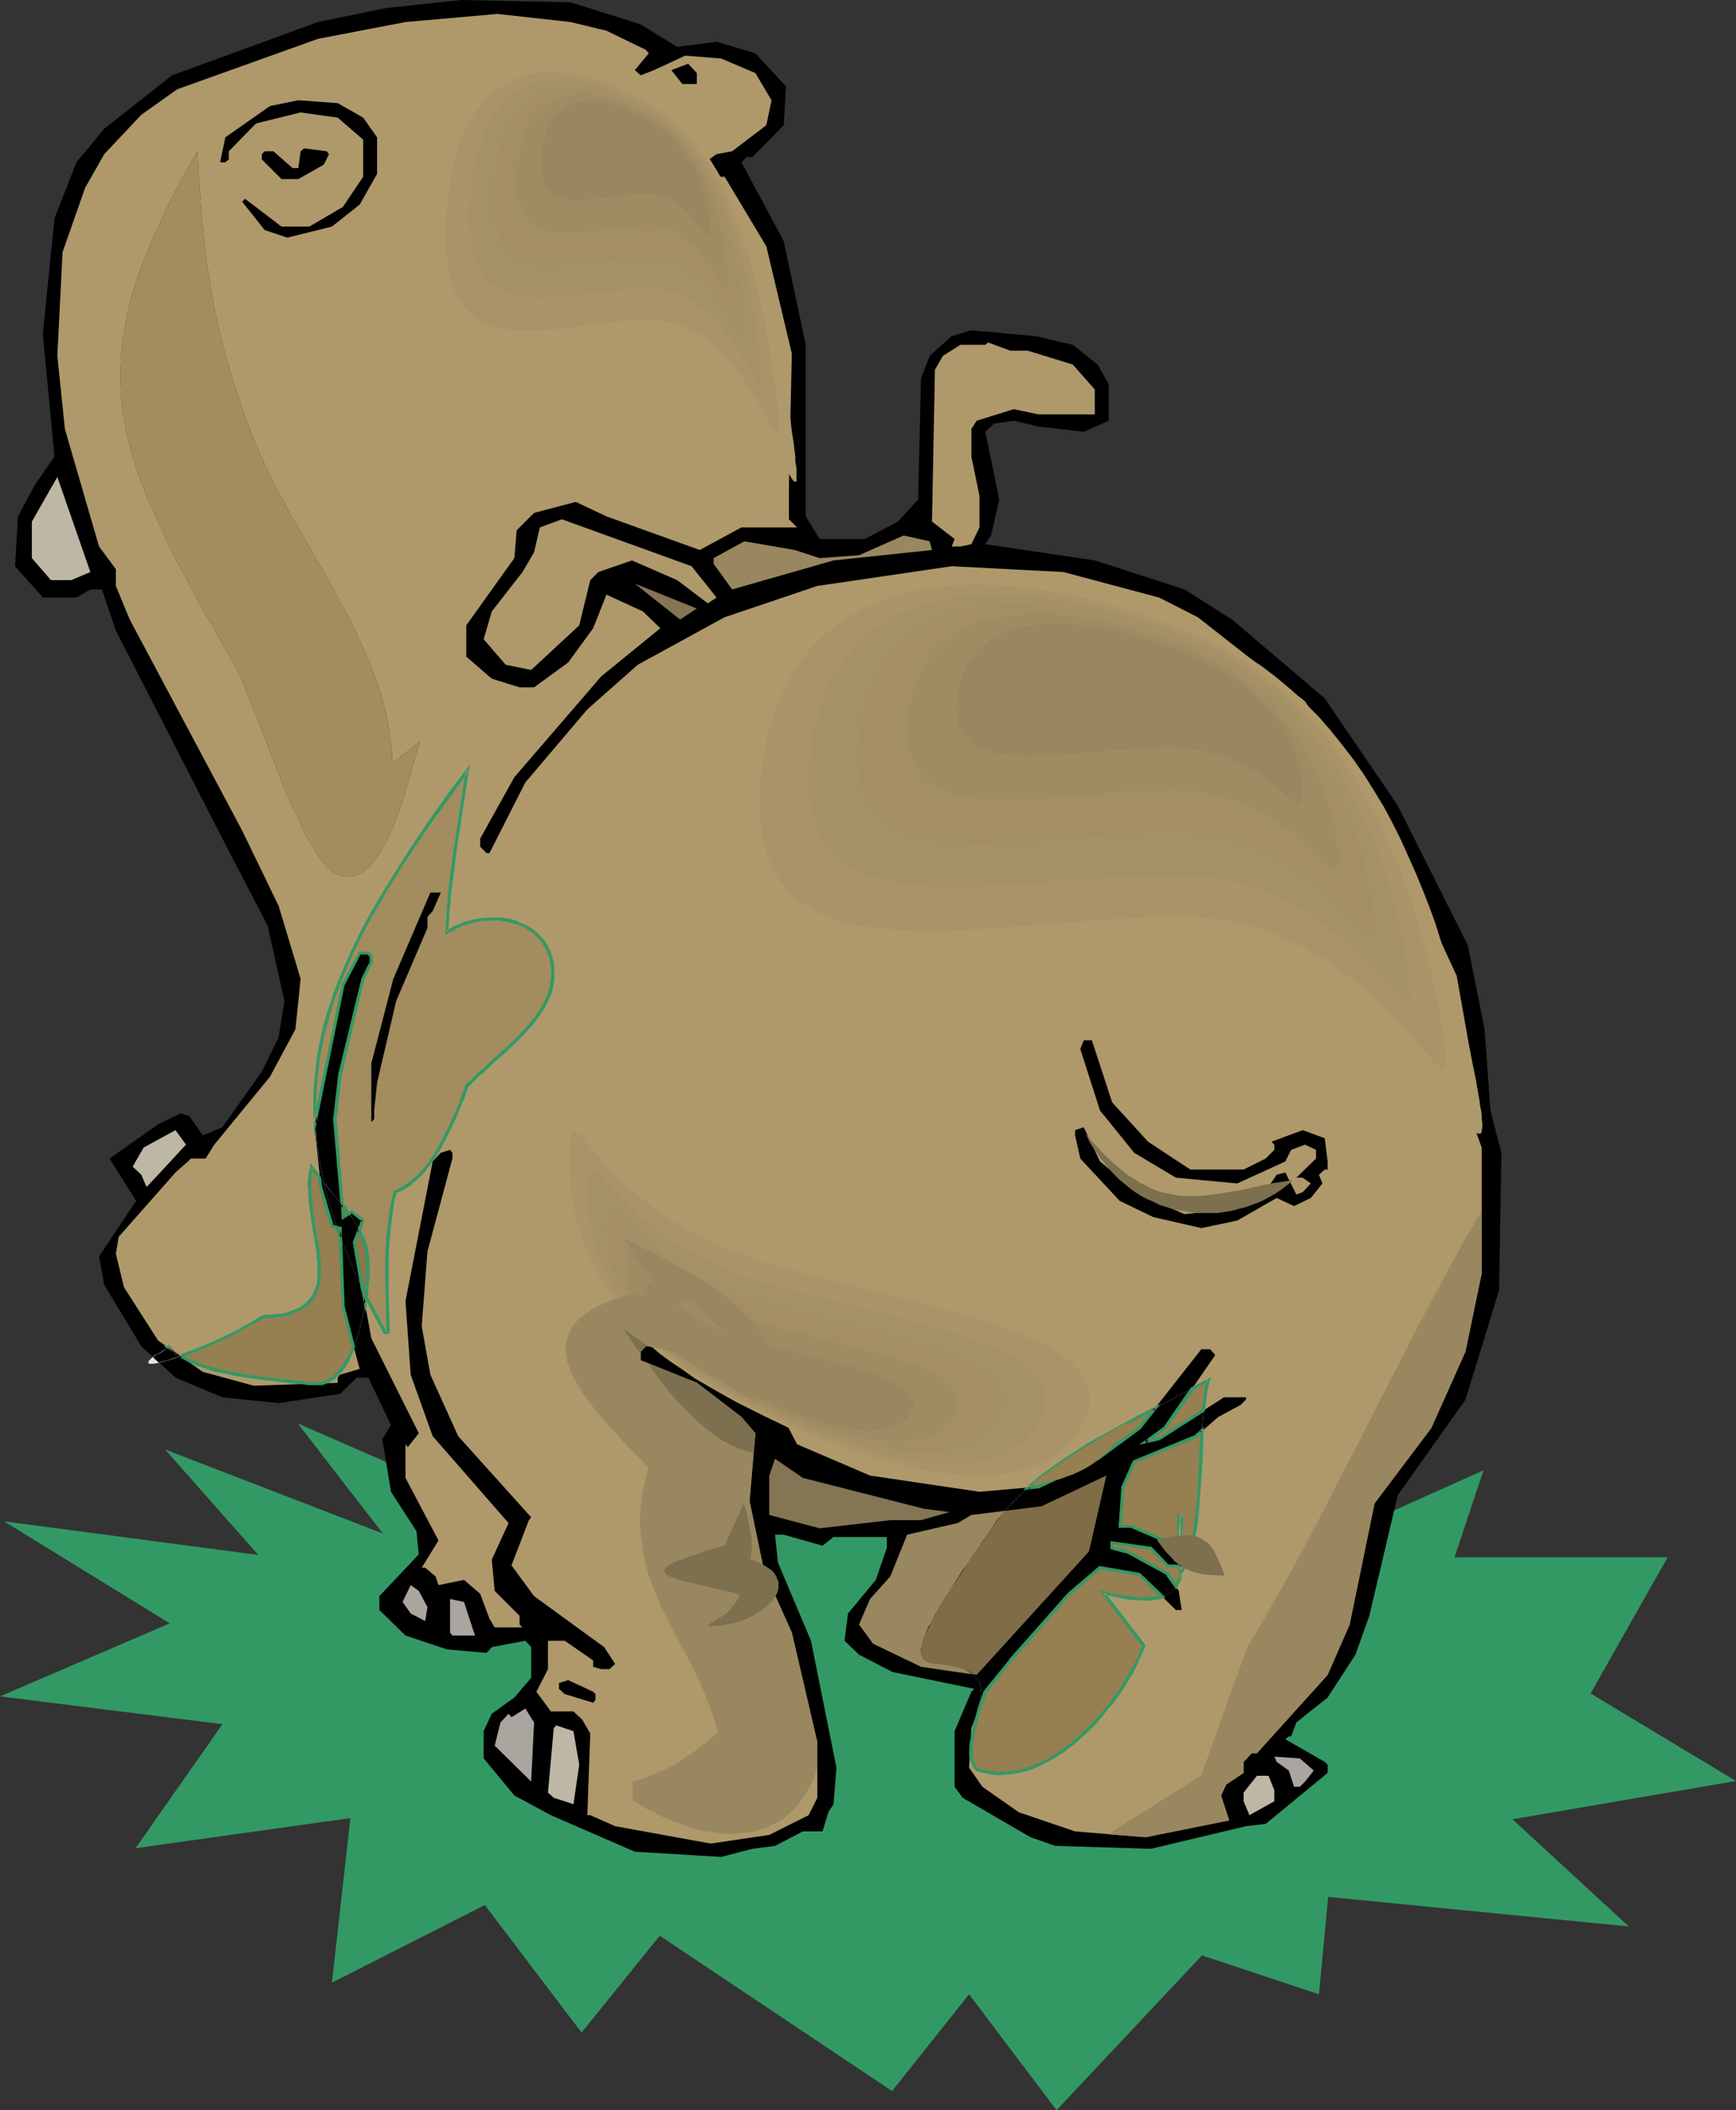 <?xml version="1.0" encoding="UTF-8" standalone="no"?>
<svg
   version="1.0"
   width="128.132mm"
   height="155.668mm"
   id="svg81"
   sodipodi:docname="Hippo - Rear.wmf"
   xmlns:inkscape="http://www.inkscape.org/namespaces/inkscape"
   xmlns:sodipodi="http://sodipodi.sourceforge.net/DTD/sodipodi-0.dtd"
   xmlns="http://www.w3.org/2000/svg"
   xmlns:svg="http://www.w3.org/2000/svg">
  <rect width="100%" height="100%" fill="#333333" stroke="none"/>
  <sodipodi:namedview
     id="namedview81"
     pagecolor="#ffffff"
     bordercolor="#000000"
     borderopacity="0.25"
     inkscape:showpageshadow="2"
     inkscape:pageopacity="0.0"
     inkscape:pagecheckerboard="0"
     inkscape:deskcolor="#d1d1d1"
     inkscape:document-units="mm" />
  <defs
     id="defs1">
    <pattern
       id="WMFhbasepattern"
       patternUnits="userSpaceOnUse"
       width="6"
       height="6"
       x="0"
       y="0" />
  </defs>
  <path
     style="fill:#329965;fill-opacity:1;fill-rule:evenodd;stroke:none"
     d="M 1.131,424.177 47.345,452.617 0,472.977 l 62.05,7.756 -24.238,34.581 59.949,-8.403 -5.171,45.892 42.659,-21.653 26.985,35.55 21.814,-26.986 64.797,43.306 21.491,-26.986 24.4,32.318 40.558,-43.145 32.641,10.827 2.585,-27.147 83.864,8.241 -32.479,-29.894 62.373,-10.665 -40.558,-24.4 21.491,-37.974 h -59.464 l 8.079,-24.239 -54.132,24.239 -5.332,-32.48 -32.479,10.827 -16.32,-24.4 -29.732,21.815 -37.811,-29.894 -21.814,29.894 -43.144,-29.894 5.494,37.974 -56.394,-26.824 20.845,31.833 -59.949,-26.178 23.753,30.702 -60.757,-23.431 26.016,29.41 z"
     id="path1" />
  <path
     style="fill:#000000;fill-opacity:1;fill-rule:evenodd;stroke:none"
     d="m 178.716,6.787 10.18,6.302 10.988,-1.454 10.826,3.232 8.564,9.211 -0.646,10.827 -8.726,8.888 h -1.616 l -1.454,1.454 11.796,21.976 6.14,28.925 v 47.831 l 3.878,6.302 h 12.604 l 9.21,-4.848 5.656,-6.14 0.808,-33.773 2.424,-6.302 6.14,-5.494 5.494,-1.616 17.936,1.616 10.342,2.424 6.948,5.494 3.07,5.494 v 10.18 l -6.948,3.07 -12.604,-1.454 -6.948,-1.616 -5.494,0.808 -2.424,2.262 2.424,11.635 1.454,7.272 -2.262,10.019 -1.616,2.424 30.54,4.525 25.046,8.08 13.25,8.403 25.854,21.976 20.36,29.894 19.552,38.943 4.686,23.431 1.616,22.623 3.07,11.796 -0.646,38.297 -9.372,30.541 -18.906,26.663 -7.918,33.611 -3.878,10.827 -7.756,11.958 -8.726,6.948 -1.454,3.878 h -0.646 l -0.97,0.808 10.988,6.302 0.808,0.808 v 2.262 l -17.29,14.22 -5.494,0.646 -26.5,6.302 -26.662,-0.808 -6.948,-2.424 -18.906,-10.988 -2.262,-3.07 v -15.513 l 4.686,-10.988 0.808,-0.808 -22.784,-4.686 -9.372,-4.848 -4.04,-3.878 0.97,-7.595 7.756,-9.372 3.07,-8.888 v -3.07 h -14.866 l -3.07,2.424 -10.826,-3.07 h -2.424 l 0.808,7.756 9.21,21.815 7.11,35.388 -0.808,10.18 -1.454,2.262 -1.616,5.332 h -5.494 l -7.756,4.04 -6.302,0.808 -8.726,2.262 -24.077,-1.454 -23.43,-10.18 -10.18,-5.494 -8.564,-10.342 v -7.595 l 2.262,-4.848 6.302,-4.525 4.686,-5.494 v -8.564 l -1.616,-1.778 -9.372,1.778 -1.454,1.616 -10.988,-0.97 -11.634,-3.878 -7.271,-7.11 v -3.878 l 10.988,-11.635 -0.646,-6.464 -7.11,-10.988 -2.424,-14.705 2.424,-3.878 -6.302,-13.25 h -3.232 l -4.686,4.525 -17.128,2.585 -15.674,-1.616 -13.089,-5.494 -9.534,-8.726 -10.342,-17.129 -1.454,-7.918 10.342,-15.513 -7.433,-11.796 13.573,-9.534 6.302,-3.07 2.424,0.808 3.717,5.333 5.494,-2.262 10.988,-15.513 4.686,-9.534 1.616,-10.18 L 74.653,258.061 62.05,233.822 32.317,175.811 28.439,164.338 h -3.232 l -3.878,2.262 H 11.957 L 4.201,157.875 5.009,143.978 9.695,135.252 15.189,127.334 11.957,93.076 15.189,60.92 21.33,45.246 29.086,35.873 47.991,21.007 88.711,6.14 107.617,2.262 128.624,0 159.164,0.646 Z"
     id="path2" />
  <path
     style="fill:#af996b;fill-opacity:1;fill-rule:evenodd;stroke:none"
     d="m 169.182,8.564 10.988,5.333 0.808,0.97 -3.878,4.686 1.616,1.454 3.717,-1.454 8.726,-4.04 10.018,0.808 9.534,4.04 4.524,7.595 -1.454,6.948 -9.534,7.272 -4.363,0.808 -5.494,3.878 2.424,2.424 h 5.332 l 11.634,19.391 7.11,29.894 -0.808,36.681 v 9.534 l 2.262,2.262 h -15.512 l -11.634,6.302 -26.016,-9.372 -8.564,-4.04 -11.634,3.07 -4.848,4.848 -0.646,7.756 -13.412,18.745 v 8.726 l 7.11,6.14 7.756,2.424 h 4.04 l 9.534,-6.948 6.948,-9.534 3.716,-9.372 10.18,4.686 4.848,4.686 -16.482,13.412 -24.238,28.117 -9.534,17.129 v 2.262 l 1.777,1.778 h 0.808 l 10.018,-19.714 17.29,-20.36 14.058,-12.443 24.238,-13.25 25.854,-8.726 37.488,-5.494 31.186,1.616 26.662,7.11 10.826,5.494 29.894,23.431 22.784,34.419 19.552,42.175 3.878,21.976 1.616,21.815 1.454,4.04 v 35.065 l -4.524,21.815 -9.534,21.33 -15.836,21.007 -6.948,33.773 -6.14,14.058 -19.714,21.815 h -1.454 L 346.928,491.237 v 3.07 l -4.848,3.232 -1.454,3.07 2.262,6.948 -23.269,4.686 -19.714,-1.616 -15.674,-5.332 -10.18,-7.11 -3.717,-5.333 0.646,-10.988 3.878,-10.18 6.948,-8.726 16.482,-18.583 8.564,-7.272 10.988,1.778 10.18,10.019 h 1.616 l -0.808,-5.333 -3.07,-4.686 -11.634,-6.302 -3.878,-0.97 v -1.454 l 10.826,1.454 4.686,4.848 7.918,0.646 1.454,-1.454 v -1.616 l -19.552,-8.564 h -3.232 l 0.97,-10.988 3.07,-6.948 17.29,-7.11 6.14,-5.333 6.302,-3.393 1.454,-1.454 v -0.646 h -6.14 l -18.098,11.635 -3.717,0.808 5.332,-3.878 14.058,-20.36 -1.454,-1.616 h -2.424 l -17.29,21.976 -11.634,8.564 -16.482,7.756 -16.482,1.454 -30.54,-4.525 -20.36,-8.726 -11.634,-22.461 -17.29,-17.452 h -3.07 l -1.454,1.616 0.808,2.424 8.564,6.302 12.442,14.705 0.808,2.424 v 0.97 l 0.646,0.485 -24.884,-14.866 -6.302,-1.454 h -0.808 l -1.454,1.454 v 2.424 l 15.674,6.302 12.442,9.534 3.878,4.525 -1.616,18.906 4.04,19.391 7.756,17.29 7.11,30.541 v 15.513 l -2.424,4.848 -10.988,5.494 -16.32,2.424 -26.662,-4.848 -6.948,-3.07 h -0.808 l 0.808,-22.784 -2.262,-3.878 -2.424,-2.262 h -6.302 l -4.04,-5.494 3.232,-6.302 v -7.918 h 4.686 l 7.918,5.494 v 1.778 l 2.262,0.646 h 2.262 l 1.616,-1.454 -3.07,-4.686 -19.552,-14.22 -6.302,-8.564 4.848,-12.604 0.646,-0.808 -20.36,-22.623 -7.756,-17.129 -2.424,-13.574 1.616,-20.845 6.948,-25.855 v -1.616 l -0.646,-0.808 -2.585,0.808 -2.262,2.424 -7.595,38.943 1.454,20.522 6.14,17.129 21.168,24.239 -4.686,10.18 0.808,8.726 6.948,6.948 v 2.424 l 0.808,0.808 h -7.756 l -1.454,-2.424 -2.585,-6.948 -4.524,-3.878 -7.11,1.454 -0.808,-2.424 -2.909,-2.424 h -0.97 l 4.686,-7.595 -9.21,-17.452 v -9.372 l 0.646,0.808 3.07,-3.878 -13.25,-26.501 -4.848,-26.663 2.585,-6.14 -3.232,-2.424 -2.424,1.454 -2.262,-27.309 1.454,-12.443 6.463,-26.663 2.262,-4.848 v -1.454 l -0.808,-0.808 h -2.424 l -4.686,8.726 -7.918,38.943 1.777,17.452 3.07,10.988 2.262,0.485 0.808,21.976 4.686,17.29 -5.494,1.616 -0.646,0.808 v 1.454 l -23.43,0.808 -14.22,-3.878 -12.442,-8.726 -9.534,-14.866 -2.262,-9.372 0.808,-4.686 15.836,-17.937 4.363,-3.878 h 4.04 l 2.424,-3.878 15.512,-18.906 7.11,-13.25 1.454,-14.058 -6.14,-20.36 -10.18,-21.007 -31.348,-58.819 -3.878,-9.372 v -4.686 l -4.686,-6.302 -9.534,-32.803 -2.101,-20.36 1.454,-28.925 6.302,-17.937 5.332,-9.372 10.342,-10.988 10.018,-7.11 39.266,-14.058 24.4,-4.686 25.692,-2.262 20.36,2.262 z"
     id="path3" />
  <path
     style="fill:#000000;fill-opacity:1;fill-rule:evenodd;stroke:none"
     d="m 194.39,23.431 h -4.04 l -3.07,-3.878 4.686,-1.778 2.424,2.585 z"
     id="path4" />
  <path
     style="fill:#000000;fill-opacity:1;fill-rule:evenodd;stroke:none"
     d="m 101.315,32.803 3.878,5.494 v 10.18 l -4.848,8.564 -7.756,6.14 -12.442,3.07 -6.302,-2.101 -6.302,-7.918 0.808,-0.808 10.18,7.756 h 7.756 l 9.372,-5.494 5.656,-8.403 V 38.943 L 94.205,32.803 83.864,31.349 71.422,34.419 63.827,42.175 v 2.262 l -0.97,0.808 h -1.454 l 1.454,-6.948 12.442,-8.726 7.918,-1.616 10.988,0.808 z"
     id="path5" />
  <path
     style="fill:#000000;fill-opacity:1;fill-rule:evenodd;stroke:none"
     d="m 91.782,42.983 -1.454,2.909 -7.11,4.04 h -4.686 l -5.494,-5.494 v -1.454 l 0.808,-0.808 h 2.424 l 5.332,4.686 h 1.616 l 0.646,-4.686 0.97,-0.808 6.302,0.808 z"
     id="path6" />
  <path
     style="fill:#af996b;fill-opacity:1;fill-rule:evenodd;stroke:none"
     d="m 286.656,97.763 12.604,3.878 6.14,6.948 v 6.948 h -15.674 l -6.948,-1.454 -10.342,3.232 -1.454,2.262 v 7.756 l 2.262,10.988 v 8.726 l -2.262,4.686 -3.07,0.646 h -2.424 l 0.808,-2.101 -6.302,-4.848 0.808,-42.337 2.262,-3.878 4.848,-3.07 h 6.948 l 0.808,-0.646 6.14,2.262 z"
     id="path7" />
  <path
     style="fill:#bfb7a5;fill-opacity:1;fill-rule:evenodd;stroke:none"
     d="m 19.875,161.753 h -5.656 l -5.332,-6.14 v -10.18 l 7.11,-12.443 9.21,26.501 z"
     id="path8" />
  <path
     style="fill:#af996b;fill-opacity:1;fill-rule:evenodd;stroke:none"
     d="m 199.884,166.6 -2.424,1.616 -8.564,-6.464 -12.604,-5.494 -9.372,3.232 -2.262,2.262 -3.07,12.604 -13.412,12.443 -7.11,-1.454 -6.14,-7.11 2.262,-7.756 8.564,-10.988 3.232,-5.494 1.616,-6.948 6.14,-2.262 36.196,13.089 z"
     id="path9" />
  <path
     style="fill:#998760;fill-opacity:1;fill-rule:evenodd;stroke:none"
     d="m 259.994,153.35 -27.47,2.909 -28.278,8.08 -5.171,-7.11 v -1.616 l 8.564,-4.686 14.058,2.424 6.948,2.262 10.988,-0.808 12.442,-5.494 7.271,1.616 z"
     id="path10" />
  <path
     style="fill:#847554;fill-opacity:1;fill-rule:evenodd;stroke:none"
     d="m 189.704,172.741 -12.604,-10.019 17.29,6.948 z"
     id="path11" />
  <path
     style="fill:#000000;fill-opacity:1;fill-rule:evenodd;stroke:none"
     d="m 120.706,254.021 -1.454,1.616 v 3.07 l -8.726,20.36 -5.332,22.784 -0.808,7.756 v 2.424 l -0.808,0.808 V 296.52 l 6.14,-23.592 10.342,-24.077 h 2.909 z"
     id="path12" />
  <path
     style="fill:#000000;fill-opacity:1;fill-rule:evenodd;stroke:none"
     d="m 310.248,307.346 10.018,10.988 11.796,7.756 H 346.928 l 6.14,-3.07 2.424,-2.424 v -1.454 l -0.808,-0.808 8.726,-3.232 6.14,2.262 0.808,6.464 v 2.262 h -0.808 l -1.616,1.454 0.97,2.424 -3.232,4.04 -4.686,2.262 -4.848,-2.262 -10.988,6.302 -10.018,2.101 -13.412,-3.07 -9.372,-4.525 -10.988,-11.796 -1.454,-6.464 v -1.454 l 2.424,-0.808 4.524,9.534 10.988,9.211 12.604,5.494 14.058,-1.454 7.918,-4.04 3.717,-5.494 2.424,-0.646 3.07,6.14 1.777,-0.646 2.262,-2.424 -2.262,-1.616 h -1.777 l 5.494,-5.332 v -2.424 l -3.07,-1.454 -3.878,1.454 -1.616,3.232 -13.412,6.14 -17.128,-1.616 -11.634,-6.948 -9.534,-11.796 -5.494,-17.129 0.97,-2.424 h 2.262 z"
     id="path13" />
  <path
     style="fill:#bfb7a5;fill-opacity:1;fill-rule:evenodd;stroke:none"
     d="m 44.113,327.545 -3.232,3.393 -1.454,-3.393 -2.424,-2.262 3.07,-5.333 8.887,-4.848 2.909,4.04 z"
     id="path14" />
  <path
     style="fill:#847554;fill-opacity:1;fill-rule:evenodd;stroke:none"
     d="m 257.57,420.622 7.271,0.97 -7.918,2.262 h -8.564 l -19.714,2.262 -14.058,-3.717 v -10.988 l 1.616,-4.686 7.756,5.333 z"
     id="path15" />
  <path
     style="fill:#998760;fill-opacity:1;fill-rule:evenodd;stroke:none"
     d="m 272.436,466.998 -15.512,-2.262 -13.412,-6.464 -3.878,-5.333 3.07,-7.11 5.656,-6.302 4.686,-11.635 14.058,-3.232 3.878,-2.262 19.552,-2.424 18.098,-8.564 -4.848,21.168 z"
     id="path16" />
  <path
     style="fill:#aaa59e;fill-opacity:1;fill-rule:evenodd;stroke:none"
     d="m 119.251,448.092 -0.646,3.878 -4.04,-2.101 -2.262,-3.232 2.262,-4.686 2.262,1.616 z"
     id="path17" />
  <path
     style="fill:#aaa59e;fill-opacity:1;fill-rule:evenodd;stroke:none"
     d="m 132.502,456.01 h -6.302 l -0.646,-0.808 v -9.372 l 3.878,0.808 z"
     id="path18" />
  <path
     style="fill:#000000;fill-opacity:1;fill-rule:evenodd;stroke:none"
     d="m 166.112,472.331 v 1.616 l -0.646,0.808 -7.918,-2.424 -1.616,-1.454 v -1.616 l 2.585,-0.808 6.948,3.232 z"
     id="path19" />
  <path
     style="fill:#aaa59e;fill-opacity:1;fill-rule:evenodd;stroke:none"
     d="m 148.176,496.731 -10.18,-10.019 1.616,-6.464 2.262,-2.424 0.808,0.97 3.878,-2.424 2.424,3.878 z"
     id="path20" />
  <path
     style="fill:#bfb7a5;fill-opacity:1;fill-rule:evenodd;stroke:none"
     d="m 161.587,492.045 -1.616,10.988 -5.494,-1.778 -1.616,-1.454 1.616,-17.937 0.646,-0.808 4.848,1.616 z"
     id="path21" />
  <path
     style="fill:#aaa59e;fill-opacity:1;fill-rule:evenodd;stroke:none"
     d="m 366.48,493.661 -2.424,3.07 -1.454,1.454 h -1.616 l -1.454,-4.525 -3.393,-2.424 -0.646,-1.454 7.11,0.485 z"
     id="path22" />
  <path
     style="fill:#bfb7a5;fill-opacity:1;fill-rule:evenodd;stroke:none"
     d="m 355.492,499.155 v 3.07 l -6.948,3.878 -1.616,-3.878 v -2.424 l 3.717,-4.686 h 3.232 z"
     id="path23" />
  <path
     style="fill:#f2f2f2;fill-opacity:1;fill-rule:evenodd;stroke:none"
     d="m 55.101,42.014 0.323,6.464 0.485,6.625 0.485,6.302 0.646,6.464 0.808,6.302 0.97,6.14 1.131,6.302 1.454,6.14 1.454,5.979 1.777,6.14 1.939,5.979 2.101,6.14 2.262,5.979 2.747,5.979 2.747,5.817 3.232,5.979 2.101,4.04 1.293,1.939 1.131,2.101 2.424,4.201 2.424,4.201 5.009,8.888 2.424,4.525 2.424,4.686 2.101,4.686 2.101,4.686 1.777,4.686 1.616,4.686 1.131,4.686 0.97,4.686 0.323,2.424 0.323,2.262 0.162,2.262 v 2.424 l 7.595,-5.979 0.162,0.162 -0.323,0.97 -0.323,1.131 -0.323,1.131 -0.485,1.293 -0.808,2.909 -0.323,1.454 -0.485,1.616 -0.97,3.232 -0.97,3.232 -2.424,6.625 -1.454,3.07 -1.454,2.909 -1.616,2.424 -0.808,1.131 -0.97,1.131 -0.808,0.808 -0.97,0.808 -1.131,0.646 -0.97,0.485 -1.131,0.323 -1.131,0.162 h -1.131 l -1.131,-0.323 -0.97,-0.323 -0.97,-0.485 -0.97,-0.808 -0.97,-0.97 -1.131,-1.131 -0.97,-1.454 -0.97,-1.454 -0.97,-1.616 -1.131,-1.778 -0.97,-1.939 -1.939,-4.201 -2.101,-4.363 -1.939,-4.525 -3.717,-9.534 -1.777,-4.686 -0.808,-2.101 -0.808,-2.262 -0.808,-1.939 -0.808,-2.101 -0.808,-1.778 -0.646,-1.778 -0.646,-1.616 -0.646,-1.454 -0.485,-1.293 -0.485,-1.131 -3.232,-5.656 -3.07,-5.494 -3.07,-5.171 -2.747,-5.009 -2.585,-5.009 -2.585,-4.686 -2.262,-4.525 -2.101,-4.525 -1.939,-4.363 -1.939,-4.201 -1.616,-4.201 -1.454,-4.04 -1.131,-4.04 -1.131,-3.878 -0.808,-4.04 -0.646,-3.878 -0.485,-3.878 -0.162,-4.04 v -4.04 l 0.162,-3.878 0.485,-4.201 0.646,-4.04 0.808,-4.201 1.131,-4.363 1.454,-4.525 1.616,-4.525 1.939,-4.686 2.101,-4.848 2.424,-5.171 2.585,-5.171 2.909,-5.494 z"
     id="path24" />
  <path
     style="fill:#000000;fill-opacity:1;fill-rule:evenodd;stroke:none"
     d="m 55.101,42.014 0.323,6.464 0.485,6.625 0.485,6.302 0.646,6.464 0.808,6.302 0.97,6.14 1.131,6.302 1.454,6.14 1.454,5.979 1.777,6.14 1.939,5.979 2.101,6.14 2.262,5.979 2.747,5.979 2.747,5.817 3.232,5.979 2.101,4.04 1.293,1.939 1.131,2.101 2.424,4.201 2.424,4.201 5.009,8.888 2.424,4.525 2.424,4.686 2.101,4.686 2.101,4.686 1.777,4.686 1.616,4.686 1.131,4.686 0.97,4.686 0.323,2.424 0.323,2.262 0.162,2.262 v 2.424 l 7.595,-5.979 0.162,0.162 -0.323,0.97 -0.323,1.131 -0.323,1.131 -0.485,1.293 -0.808,2.909 -0.323,1.454 -0.485,1.616 -0.97,3.232 -0.97,3.232 -2.424,6.625 -1.454,3.07 -1.454,2.909 -1.616,2.424 -0.808,1.131 -0.97,1.131 -0.808,0.808 -0.97,0.808 -1.131,0.646 -0.97,0.485 -1.131,0.323 -1.131,0.162 h -1.131 l -1.131,-0.323 -0.97,-0.323 -0.97,-0.485 -0.97,-0.808 -0.97,-0.97 -1.131,-1.131 -0.97,-1.454 -0.97,-1.454 -0.97,-1.616 -1.131,-1.778 -0.97,-1.939 -1.939,-4.201 -2.101,-4.363 -1.939,-4.525 -3.717,-9.534 -1.777,-4.686 -0.808,-2.101 -0.808,-2.262 -0.808,-1.939 -0.808,-2.101 -0.808,-1.778 -0.646,-1.778 -0.646,-1.616 -0.646,-1.454 -0.485,-1.293 -0.485,-1.131 -3.232,-5.656 -3.07,-5.494 -3.07,-5.171 -2.747,-5.009 -2.585,-5.009 -2.585,-4.686 -2.262,-4.525 -2.101,-4.525 -1.939,-4.363 -1.939,-4.201 -1.616,-4.201 -1.454,-4.04 -1.131,-4.04 -1.131,-3.878 -0.808,-4.04 -0.646,-3.878 -0.485,-3.878 -0.162,-4.04 v -4.04 l 0.162,-3.878 0.485,-4.201 0.646,-4.04 0.808,-4.201 1.131,-4.363 1.454,-4.525 1.616,-4.525 1.939,-4.686 2.101,-4.848 2.424,-5.171 2.585,-5.171 2.909,-5.494 z"
     id="path25" />
  <path
     style="fill:#a38c5e;fill-opacity:1;fill-rule:evenodd;stroke:none"
     d="m 55.101,42.014 0.323,6.464 0.485,6.625 0.485,6.302 0.646,6.464 0.808,6.302 0.97,6.14 1.131,6.302 1.454,6.14 1.454,5.979 1.777,6.14 1.939,5.979 2.101,6.14 2.262,5.979 2.747,5.979 2.747,5.817 3.232,5.979 2.101,4.04 1.293,1.939 1.131,2.101 2.424,4.201 2.424,4.201 5.009,8.888 2.424,4.525 2.424,4.686 2.101,4.686 2.101,4.686 1.777,4.686 1.616,4.686 1.131,4.686 0.97,4.686 0.323,2.424 0.323,2.262 0.162,2.262 v 2.424 l 7.595,-5.979 0.162,0.162 -0.323,0.97 -0.323,1.131 -0.323,1.131 -0.485,1.293 -0.808,2.909 -0.323,1.454 -0.485,1.616 -0.97,3.232 -0.97,3.232 -2.424,6.625 -1.454,3.07 -1.454,2.909 -1.616,2.424 -0.808,1.131 -0.97,1.131 -0.808,0.808 -0.97,0.808 -1.131,0.646 -0.97,0.485 -1.131,0.323 -1.131,0.162 h -1.131 l -1.131,-0.323 -0.97,-0.323 -0.97,-0.485 -0.97,-0.808 -0.97,-0.97 -1.131,-1.131 -0.97,-1.454 -0.97,-1.454 -0.97,-1.616 -1.131,-1.778 -0.97,-1.939 -1.939,-4.201 -2.101,-4.363 -1.939,-4.525 -3.717,-9.534 -1.777,-4.686 -0.808,-2.101 -0.808,-2.262 -0.808,-1.939 -0.808,-2.101 -0.808,-1.778 -0.646,-1.778 -0.646,-1.616 -0.646,-1.454 -0.485,-1.293 -0.485,-1.131 -3.232,-5.656 -3.07,-5.494 -3.07,-5.171 -2.747,-5.009 -2.585,-5.009 -2.585,-4.686 -2.262,-4.525 -2.101,-4.525 -1.939,-4.363 -1.939,-4.201 -1.616,-4.201 -1.454,-4.04 -1.131,-4.04 -1.131,-3.878 -0.808,-4.04 -0.646,-3.878 -0.485,-3.878 -0.162,-4.04 v -4.04 l 0.162,-3.878 0.485,-4.201 0.646,-4.04 0.808,-4.201 1.131,-4.363 1.454,-4.525 1.616,-4.525 1.939,-4.686 2.101,-4.848 2.424,-5.171 2.585,-5.171 2.909,-5.494 z"
     id="path26" />
  <path
     style="fill:#af996b;fill-opacity:1;fill-rule:evenodd;stroke:none"
     d="m 333.193,175.165 5.009,2.262 4.848,2.585 4.686,2.909 4.363,2.909 4.201,3.232 4.04,3.393 3.716,3.555 3.717,3.717 3.393,3.878 3.232,4.04 3.232,4.201 2.909,4.201 2.747,4.363 2.747,4.525 2.424,4.525 2.262,4.525 2.101,4.686 2.101,4.686 1.939,4.686 1.777,4.525 1.777,4.848 1.454,4.686 1.454,4.525 1.454,4.686 1.131,4.525 1.293,4.525 0.97,4.363 0.97,4.201 0.97,4.201 0.808,4.04 0.808,3.878 0.646,3.878 0.323,1.778 0.162,1.454 0.323,1.454 0.162,1.293 v 1.131 l 0.162,0.97 v 1.616 l -0.162,0.485 v 0.485 l -0.162,0.323 -0.323,0.162 h -0.162 -0.323 l -0.485,-0.162 -0.323,-0.323 -0.485,-0.323 -0.485,-0.485 -0.485,-0.485 -0.646,-0.646 -0.646,-0.646 -0.646,-0.808 -1.616,-1.778 -1.777,-2.101 -1.939,-2.262 -2.101,-2.585 -2.424,-2.585 -2.585,-2.747 -2.909,-2.747 -2.909,-2.909 -3.232,-2.909 -3.393,-2.747 -3.717,-2.747 -3.878,-2.747 -4.201,-2.585 -4.201,-2.262 -4.524,-2.262 -4.848,-1.939 -2.424,-0.808 -2.585,-0.808 -2.585,-0.646 -2.747,-0.646 -2.585,-0.646 -2.747,-0.485 -2.909,-0.323 -2.909,-0.323 -2.909,-0.162 h -3.07 -5.979 l -6.14,0.162 -12.281,0.808 -12.281,0.97 -12.119,0.97 -5.979,0.485 -5.817,0.323 -5.817,0.323 -5.656,0.162 -5.494,0.162 h -5.332 l -5.171,-0.162 -4.848,-0.485 -4.686,-0.646 -4.524,-0.808 -2.262,-0.485 -2.101,-0.485 -1.939,-0.808 -1.939,-0.646 -1.939,-0.808 -1.777,-0.808 -1.777,-0.97 -1.777,-1.131 -1.454,-1.131 -1.616,-1.131 -1.454,-1.293 -1.293,-1.454 -1.293,-1.454 -1.131,-1.616 -0.97,-1.778 -1.131,-1.778 -0.808,-1.939 -0.808,-1.939 -0.646,-2.262 -0.646,-2.262 -0.485,-2.424 -0.323,-2.424 -0.323,-2.747 v -2.747 l -0.162,-2.909 0.162,-3.07 0.162,-3.07 0.323,-3.393 0.323,-3.393 0.485,-3.232 0.646,-3.07 0.646,-3.07 0.808,-2.909 0.808,-2.747 0.97,-2.747 0.97,-2.585 1.131,-2.424 1.131,-2.424 1.293,-2.262 1.293,-2.262 1.454,-2.101 1.454,-1.939 1.454,-1.939 1.616,-1.939 1.616,-1.616 1.777,-1.778 1.777,-1.454 1.777,-1.454 1.939,-1.454 1.939,-1.293 2.101,-1.131 1.939,-1.131 2.262,-1.131 2.101,-0.97 2.101,-0.808 2.262,-0.808 4.686,-1.454 4.686,-1.131 5.009,-0.808 4.848,-0.646 5.171,-0.323 h 5.171 l 5.332,0.162 5.494,0.485 5.332,0.646 5.494,0.808 5.494,0.97 5.332,1.293 5.494,1.293 5.494,1.616 5.494,1.778 5.171,1.778 5.332,1.939 z"
     id="path27" />
  <path
     style="fill:#af996b;fill-opacity:1;fill-rule:evenodd;stroke:none"
     d="m 317.681,207.806 2.262,1.293 2.101,1.454 2.101,1.454 2.101,1.616 1.939,1.778 1.777,1.778 1.616,1.939 1.616,1.939 1.616,2.101 2.909,4.525 1.293,2.262 2.424,4.686 2.262,5.009 1.777,5.009 1.777,5.009 1.454,5.009 1.293,5.009 0.97,4.848 0.97,4.848 0.808,4.363 0.485,4.201 0.162,0.97 0.162,0.808 0.162,1.454 0.162,1.131 v 0.808 l -0.162,0.646 -0.162,0.162 h -0.162 l -0.323,-0.162 -0.485,-0.485 -0.485,-0.646 -0.646,-0.808 -0.646,-0.97 -0.808,-0.97 -0.97,-1.293 -0.97,-1.454 -0.97,-1.293 -1.131,-1.454 -1.293,-1.616 -1.454,-1.454 -1.454,-1.616 -1.454,-1.454 -1.616,-1.616 -1.777,-1.454 -1.777,-1.293 -2.101,-1.293 -1.939,-1.293 -2.262,-0.97 -2.262,-0.808 -2.262,-0.808 -2.424,-0.646 -2.747,-0.162 -2.585,-0.162 -5.494,0.162 -5.494,0.323 -10.988,0.97 -5.332,0.485 -5.171,0.323 h -2.424 -2.424 l -2.424,-0.162 -2.101,-0.162 -2.262,-0.323 -1.939,-0.323 -1.939,-0.646 -1.777,-0.808 -1.616,-0.97 -1.616,-0.97 -1.454,-1.293 -1.293,-1.454 -0.97,-1.778 -0.97,-1.778 -0.808,-2.262 -0.485,-2.262 -0.485,-2.747 -0.162,-2.909 v -3.232 l 0.162,-1.616 0.162,-1.778 0.485,-3.555 0.485,-3.393 0.646,-3.07 0.97,-2.909 0.97,-2.585 1.131,-2.424 1.293,-2.101 1.454,-2.101 1.616,-1.778 1.454,-1.616 1.777,-1.454 1.939,-1.293 1.777,-1.131 2.101,-0.97 2.101,-0.646 2.101,-0.646 2.262,-0.485 2.101,-0.323 2.424,-0.162 h 2.262 l 2.424,0.162 2.424,0.162 2.424,0.323 2.585,0.485 2.424,0.485 2.424,0.646 4.848,1.616 4.848,1.939 z"
     id="path28" />
  <path
     style="fill:#aa9368;fill-opacity:1;fill-rule:evenodd;stroke:none"
     d="m 332.062,176.296 4.524,2.101 4.363,2.262 4.04,2.424 3.878,2.585 3.878,2.747 3.555,2.909 3.393,3.07 3.232,3.232 3.07,3.393 3.07,3.393 2.747,3.555 2.585,3.717 2.585,3.717 2.262,3.878 2.262,3.878 2.101,3.878 1.939,4.04 1.777,3.878 1.777,4.04 1.616,4.04 1.454,4.04 1.454,4.04 1.293,4.04 1.131,3.878 1.131,3.878 0.97,3.878 0.97,3.717 0.808,3.717 0.808,3.555 0.646,3.555 0.485,3.393 0.646,3.232 0.162,1.616 0.323,1.293 0.162,1.293 0.162,1.131 v 0.97 0.808 0.808 0.485 0.485 l -0.162,0.485 -0.162,0.162 -0.162,0.162 h -0.646 -0.323 l -0.323,-0.323 -0.323,-0.323 -0.485,-0.323 -1.131,-0.97 -1.131,-1.454 -1.293,-1.454 -1.616,-1.778 -1.777,-1.939 -1.939,-2.262 -2.101,-2.262 -2.262,-2.262 -2.424,-2.424 -2.585,-2.585 -2.909,-2.424 -3.07,-2.424 -3.232,-2.424 -3.393,-2.424 -3.717,-2.101 -3.878,-2.101 -3.878,-1.778 -4.363,-1.778 -4.363,-1.454 -4.686,-1.131 -2.424,-0.485 -2.424,-0.323 -2.585,-0.323 -2.424,-0.323 -2.747,-0.162 h -2.585 -5.494 l -5.332,0.162 -10.988,0.646 -10.988,0.808 -10.826,0.97 -5.332,0.323 -5.171,0.485 -5.171,0.162 -5.009,0.323 h -4.848 -4.686 l -4.686,-0.162 -4.363,-0.323 -4.201,-0.485 -4.04,-0.646 -3.878,-0.97 -3.393,-1.131 -1.777,-0.808 -1.616,-0.646 -1.616,-0.808 -1.454,-0.97 -2.747,-1.939 -1.293,-1.131 -1.131,-1.293 -1.131,-1.293 -1.131,-1.454 -0.808,-1.454 -0.97,-1.616 -0.808,-1.616 -0.646,-1.778 -0.646,-1.939 -0.485,-1.939 -0.485,-2.101 -0.323,-2.101 -0.162,-2.262 -0.162,-2.585 v -2.424 -2.585 l 0.162,-2.909 0.323,-2.909 0.323,-2.747 0.485,-2.909 0.485,-2.585 0.646,-2.747 0.646,-2.585 0.808,-2.424 0.808,-2.262 0.808,-2.262 1.131,-2.262 0.97,-1.939 1.131,-2.101 1.131,-1.778 1.293,-1.939 1.293,-1.778 1.293,-1.616 1.454,-1.616 1.454,-1.454 1.616,-1.454 1.454,-1.293 1.616,-1.293 1.777,-1.131 1.777,-1.131 3.555,-2.101 3.717,-1.616 4.04,-1.616 4.04,-1.131 4.201,-0.97 4.363,-0.646 4.363,-0.646 4.686,-0.162 h 4.524 l 4.686,0.162 4.848,0.323 4.848,0.646 4.848,0.808 4.848,0.808 4.848,1.131 4.848,1.293 5.009,1.293 4.686,1.616 4.848,1.616 4.686,1.778 z"
     id="path29" />
  <path
     style="fill:#a59166;fill-opacity:1;fill-rule:evenodd;stroke:none"
     d="m 330.769,177.427 4.04,1.778 3.717,1.778 3.716,2.101 3.555,2.101 3.232,2.424 3.232,2.585 3.07,2.585 2.909,2.585 2.747,2.909 2.585,2.909 2.424,2.909 2.262,3.07 2.262,3.232 2.101,3.07 2.101,3.232 1.777,3.393 1.616,3.232 1.777,3.393 1.454,3.393 1.454,3.232 1.293,3.393 1.131,3.393 1.131,3.232 0.97,3.393 0.97,3.232 0.97,3.232 0.808,3.232 0.646,2.909 0.646,3.07 0.485,2.909 0.485,2.909 0.485,2.747 0.162,1.293 0.162,1.131 v 1.131 l 0.162,1.778 0.162,0.646 -0.162,0.646 v 0.485 l -0.162,0.323 v 0.323 l -0.162,0.323 -0.162,0.162 h -0.323 -0.162 l -0.646,-0.323 -0.808,-0.646 -0.808,-0.808 -1.131,-1.131 -1.293,-1.293 -0.646,-0.646 -0.646,-0.808 -1.616,-1.616 -1.616,-1.778 -1.777,-1.939 -2.101,-2.101 -2.101,-1.939 -2.262,-2.101 -2.585,-2.101 -2.585,-1.939 -2.747,-2.101 -3.07,-1.939 -3.07,-1.939 -3.393,-1.616 -3.555,-1.616 -3.717,-1.454 -3.878,-1.131 -4.04,-0.97 -4.201,-0.808 -4.524,-0.485 h -2.262 l -2.262,-0.162 -4.848,0.162 h -4.686 l -9.695,0.646 -9.534,0.646 -9.534,0.808 -9.21,0.646 -4.524,0.323 -4.363,0.162 -4.201,0.162 h -4.201 l -4.04,-0.162 -3.878,-0.323 -3.717,-0.323 -3.393,-0.646 -3.393,-0.808 -3.07,-0.97 -2.909,-1.131 -2.747,-1.454 -2.424,-1.778 -1.131,-0.97 -0.97,-0.97 -1.939,-2.262 -0.808,-1.293 -0.808,-1.293 -0.646,-1.454 -0.646,-1.454 -0.485,-1.616 -0.485,-1.616 -0.485,-1.778 -0.162,-1.939 -0.323,-1.939 v -2.101 l -0.162,-2.101 0.162,-2.262 0.162,-2.262 0.162,-2.424 0.323,-2.585 0.323,-2.262 0.646,-2.424 0.485,-2.262 0.646,-2.101 0.485,-2.101 1.616,-3.878 0.808,-1.778 0.97,-1.778 0.97,-1.778 0.97,-1.616 2.262,-2.909 2.424,-2.909 2.585,-2.424 2.747,-2.101 3.07,-2.101 3.07,-1.616 3.393,-1.454 3.393,-1.293 3.555,-0.97 3.717,-0.808 3.717,-0.646 3.878,-0.323 4.04,-0.162 h 4.04 l 4.201,0.162 4.201,0.323 4.201,0.485 4.201,0.646 4.363,0.808 4.201,0.97 4.201,1.131 4.363,1.131 4.201,1.293 4.201,1.454 4.201,1.454 z"
     id="path30" />
  <path
     style="fill:#a38e66;fill-opacity:1;fill-rule:evenodd;stroke:none"
     d="m 329.477,178.397 3.555,1.454 3.232,1.616 3.232,1.778 3.07,1.778 2.909,1.939 2.747,2.101 2.585,1.939 2.585,2.262 2.424,2.262 2.262,2.424 2.101,2.262 2.101,2.585 1.939,2.424 1.777,2.585 1.777,2.585 1.454,2.747 1.616,2.585 1.293,2.747 1.454,2.585 1.131,2.747 2.101,5.333 1.939,5.332 1.454,5.171 1.131,5.009 0.97,4.848 0.323,2.262 0.323,2.262 0.162,0.97 v 0.97 l 0.162,0.97 v 2.424 l -0.162,0.485 -0.162,0.646 -0.323,0.162 -0.485,0.162 -0.485,-0.323 -0.646,-0.323 -0.808,-0.808 -0.97,-0.808 -0.97,-1.131 -1.131,-1.131 -1.293,-1.293 -1.454,-1.454 -1.616,-1.616 -1.616,-1.616 -1.777,-1.778 -1.939,-1.616 -2.262,-1.616 -2.101,-1.778 -2.424,-1.616 -2.585,-1.616 -2.747,-1.454 -2.747,-1.454 -3.07,-1.293 -3.07,-1.131 -3.393,-0.97 -3.393,-0.808 -3.717,-0.646 -3.717,-0.323 -4.04,-0.162 h -4.04 l -4.201,0.162 -8.241,0.485 -8.241,0.646 -8.079,0.646 -7.918,0.646 -3.878,0.162 -3.878,0.162 -3.555,0.162 -3.717,0.162 -3.393,-0.162 -3.232,-0.162 -3.232,-0.323 -3.07,-0.485 -2.747,-0.646 -2.747,-0.808 -2.424,-0.97 -2.424,-1.131 -1.939,-1.454 -1.939,-1.454 -1.616,-1.939 -1.293,-2.101 -0.646,-1.131 -0.485,-1.293 -0.485,-1.293 -0.485,-1.454 -0.323,-1.454 -0.162,-1.454 -0.162,-1.616 -0.162,-1.616 v -1.778 -1.939 l 0.162,-1.939 0.162,-1.939 0.646,-4.04 0.808,-3.717 1.131,-3.555 1.293,-3.232 1.454,-2.909 1.777,-2.747 1.777,-2.424 2.101,-2.262 2.262,-2.101 2.262,-1.778 2.585,-1.616 2.585,-1.293 2.909,-1.293 2.909,-0.97 3.07,-0.808 3.07,-0.646 3.393,-0.485 3.232,-0.323 h 3.393 3.555 l 3.393,0.162 3.717,0.323 3.555,0.323 3.717,0.646 3.555,0.646 3.717,0.808 3.716,0.97 3.717,0.97 3.555,1.131 3.717,1.293 3.555,1.293 z"
     id="path31" />
  <path
     style="fill:#9e8c63;fill-opacity:1;fill-rule:evenodd;stroke:none"
     d="m 328.345,179.528 2.909,1.131 2.747,1.293 2.747,1.454 2.585,1.454 2.585,1.454 2.262,1.454 2.262,1.778 2.262,1.616 1.939,1.778 1.939,1.778 1.939,1.778 1.616,1.939 1.777,1.778 1.454,1.939 1.454,1.939 1.454,1.939 2.424,4.04 2.101,4.04 1.777,4.04 1.454,4.04 1.131,3.878 0.97,3.878 0.485,3.717 0.485,3.555 0.162,1.454 v 1.293 l -0.162,1.131 -0.162,0.646 -0.162,0.485 -0.323,0.162 h -0.323 l -0.485,-0.162 -0.646,-0.323 -0.646,-0.485 -0.646,-0.808 -0.97,-0.808 -0.97,-0.808 -0.97,-1.131 -1.131,-1.131 -1.293,-1.131 -1.454,-1.293 -1.454,-1.293 -1.616,-1.293 -1.777,-1.293 -1.777,-1.293 -2.101,-1.293 -2.101,-1.131 -2.101,-1.293 -2.424,-0.97 -2.424,-0.97 -2.585,-0.97 -2.747,-0.808 -2.909,-0.646 -3.07,-0.323 -3.07,-0.323 -3.393,-0.162 -6.948,0.162 -6.787,0.323 -6.948,0.646 -6.787,0.485 -6.625,0.646 -6.463,0.323 h -3.07 l -2.909,0.162 h -2.909 l -2.747,-0.162 -2.747,-0.323 -2.424,-0.323 -2.424,-0.323 -2.262,-0.646 -2.101,-0.808 -1.777,-0.808 -1.777,-1.131 -1.616,-1.293 -1.293,-1.454 -1.131,-1.616 -0.97,-1.939 -0.808,-2.101 -0.485,-2.262 -0.162,-2.585 v -1.454 -1.454 l 0.162,-1.454 0.162,-1.616 0.485,-3.07 0.646,-2.909 0.97,-2.747 0.97,-2.585 1.293,-2.262 1.454,-2.101 1.454,-2.101 1.777,-1.616 1.777,-1.616 1.939,-1.454 2.101,-1.131 2.262,-1.131 2.262,-0.97 2.424,-0.808 2.585,-0.485 2.585,-0.485 2.747,-0.323 2.747,-0.162 2.909,-0.162 h 2.747 l 2.909,0.162 3.07,0.323 5.979,0.97 6.302,1.131 6.14,1.778 6.14,1.778 z"
     id="path32" />
  <path
     style="fill:#998760;fill-opacity:1;fill-rule:evenodd;stroke:none"
     d="m 327.053,180.659 2.424,0.808 2.424,0.97 2.101,1.131 2.262,0.97 1.939,0.97 2.101,1.131 1.777,1.131 1.777,1.293 1.616,1.131 1.777,1.131 2.909,2.585 2.585,2.585 2.262,2.585 2.101,2.585 1.616,2.747 1.454,2.747 1.131,2.747 0.97,2.585 0.485,2.747 0.323,2.424 0.162,2.585 v 1.131 0.808 l -0.162,0.808 -0.162,0.485 -0.323,0.323 -0.162,0.162 h -0.485 l -0.323,-0.162 -0.485,-0.162 -0.646,-0.323 -0.485,-0.485 -0.646,-0.646 -0.808,-0.646 -1.777,-1.454 -0.97,-0.808 -1.131,-0.97 -1.131,-0.808 -2.585,-1.939 -1.454,-0.808 -1.616,-0.97 -1.616,-0.808 -1.777,-0.808 -1.939,-0.808 -1.939,-0.646 -2.101,-0.646 -2.101,-0.485 -2.262,-0.485 -2.585,-0.323 -2.424,-0.162 -2.747,-0.162 -5.494,0.162 -5.494,0.323 -5.494,0.323 -5.494,0.485 -5.332,0.485 -5.171,0.323 -4.848,0.162 h -2.262 -2.262 l -2.101,-0.162 -2.101,-0.162 -1.939,-0.323 -1.777,-0.323 -1.616,-0.646 -1.616,-0.485 -1.293,-0.808 -1.293,-0.808 -1.131,-1.131 -0.97,-1.131 -0.646,-1.293 -0.646,-1.616 -0.323,-1.616 -0.162,-1.939 v -2.101 l 0.162,-2.262 0.485,-2.262 0.485,-2.101 0.808,-1.939 0.808,-1.939 0.97,-1.616 1.131,-1.616 1.131,-1.293 1.454,-1.293 1.454,-1.131 1.454,-0.97 1.777,-0.97 1.777,-0.646 1.777,-0.646 1.939,-0.646 1.939,-0.323 2.101,-0.323 2.101,-0.162 2.262,-0.162 h 2.262 l 2.262,0.162 2.424,0.162 2.424,0.162 4.848,0.808 5.009,0.97 5.009,1.293 4.848,1.454 z"
     id="path33" />
  <path
     style="fill:#af996b;fill-opacity:1;fill-rule:evenodd;stroke:none"
     d="m 197.621,386.526 -3.878,-2.262 -3.393,-2.424 -3.393,-2.262 -3.07,-2.262 -2.909,-2.585 -2.747,-2.424 -2.424,-2.585 -2.424,-2.424 -2.101,-2.585 -2.101,-2.585 -1.939,-2.585 -1.616,-2.585 -1.616,-2.585 -1.454,-2.585 -1.293,-2.585 -1.131,-2.585 -0.97,-2.585 -0.97,-2.585 -0.808,-2.585 -0.808,-2.424 -0.646,-2.585 -0.485,-2.424 -0.485,-2.424 -0.485,-2.424 -0.485,-4.525 -0.323,-4.363 v -4.04 -1.939 -1.778 -1.616 l 0.162,-1.293 0.162,-0.97 0.162,-0.646 0.323,-0.485 h 0.485 0.323 l 0.646,0.485 0.646,0.485 0.808,0.808 0.808,1.131 0.97,1.131 1.131,1.293 1.131,1.454 1.454,1.616 1.454,1.778 1.777,1.778 1.777,1.939 1.939,2.101 2.262,1.939 2.262,2.101 2.585,2.101 2.747,2.101 2.909,2.101 3.07,2.101 3.393,2.101 3.555,2.101 3.717,1.939 4.04,1.778 4.201,1.778 4.524,1.778 4.848,1.454 9.857,2.909 10.18,2.585 10.018,2.585 10.018,2.585 9.695,2.424 4.686,1.293 4.524,1.293 4.524,1.293 4.363,1.293 4.201,1.293 3.878,1.454 3.717,1.293 3.555,1.454 3.232,1.616 3.07,1.616 2.747,1.616 2.424,1.616 2.262,1.939 1.777,1.778 0.808,0.97 0.646,0.97 0.646,0.97 0.485,1.131 0.485,1.131 0.323,0.97 0.162,1.131 0.162,1.131 v 1.131 l -0.162,1.293 -0.162,1.293 -0.323,1.131 -0.323,1.293 -0.646,1.293 -0.646,1.454 -0.646,1.454 -0.97,1.293 -0.808,1.293 -2.101,2.424 -2.262,2.101 -2.262,1.939 -2.585,1.616 -2.909,1.293 -2.909,1.131 -3.232,0.97 -3.07,0.646 -3.555,0.485 -3.393,0.162 -3.717,0.162 -3.878,-0.162 -3.717,-0.323 -4.04,-0.485 -4.04,-0.646 -4.04,-0.808 -4.201,-0.97 -4.201,-1.131 -4.201,-1.293 -4.201,-1.293 -4.363,-1.454 -4.201,-1.616 -4.363,-1.778 -4.201,-1.778 -4.201,-1.778 -8.403,-4.04 -8.079,-4.04 -4.04,-2.262 z"
     id="path34" />
  <path
     style="fill:#aa9368;fill-opacity:1;fill-rule:evenodd;stroke:none"
     d="m 198.591,386.203 -3.393,-1.939 -3.07,-2.101 -2.909,-1.939 -2.747,-2.262 -2.585,-2.101 -2.585,-2.101 -2.262,-2.262 -2.101,-2.101 -1.939,-2.262 -1.939,-2.262 -1.616,-2.262 -1.616,-2.262 -1.454,-2.262 -1.293,-2.262 -1.131,-2.262 -1.131,-2.262 -0.97,-2.262 -0.808,-2.101 -0.808,-2.262 -0.646,-2.101 -0.646,-2.262 -0.485,-2.101 -0.808,-4.04 -0.485,-3.878 -0.162,-3.717 -0.162,-3.555 0.162,-3.232 0.162,-1.293 v -1.131 l 0.323,-0.808 0.162,-0.646 0.323,-0.323 0.323,-0.162 0.323,0.162 0.485,0.323 0.646,0.485 0.646,0.646 0.808,0.97 0.808,0.97 1.131,1.293 0.97,1.131 1.293,1.454 1.293,1.454 1.454,1.616 1.616,1.778 1.777,1.616 1.939,1.939 2.101,1.778 2.262,1.778 2.424,1.939 2.585,1.778 2.747,1.778 2.909,1.939 3.232,1.778 3.393,1.616 3.555,1.616 3.717,1.616 4.04,1.454 4.201,1.454 8.887,2.424 8.887,2.424 9.049,2.262 8.887,2.262 8.726,2.262 4.201,1.131 4.04,1.131 4.04,1.131 3.878,1.131 3.555,1.131 3.555,1.293 3.393,1.131 3.07,1.454 2.909,1.293 2.747,1.293 2.424,1.454 2.262,1.616 1.939,1.616 1.616,1.616 1.293,1.616 0.97,1.778 0.323,0.97 0.323,0.97 0.323,0.97 v 0.97 1.131 0.97 l -0.162,1.131 -0.323,1.131 -0.323,1.131 -0.485,1.131 -0.485,1.131 -0.808,1.131 -1.454,2.424 -1.777,2.101 -1.939,1.778 -2.101,1.616 -2.262,1.454 -2.585,1.131 -2.585,0.97 -2.747,0.808 -2.909,0.485 -2.909,0.323 -3.232,0.162 -3.232,0.162 -3.232,-0.323 -3.555,-0.323 -3.393,-0.323 -3.555,-0.646 -3.717,-0.808 -3.555,-0.808 -3.717,-0.97 -3.878,-1.131 -3.716,-1.293 -3.878,-1.293 -7.595,-2.909 -7.433,-3.232 -7.595,-3.555 -7.11,-3.717 z"
     id="path35" />
  <path
     style="fill:#a59166;fill-opacity:1;fill-rule:evenodd;stroke:none"
     d="m 199.884,386.041 -2.909,-1.778 -2.909,-1.778 -2.585,-1.778 -2.585,-1.778 -2.262,-1.778 -2.101,-1.939 -2.101,-1.939 -1.939,-1.778 -1.777,-1.939 -1.616,-1.939 -1.616,-1.939 -1.454,-1.939 -1.293,-1.778 -1.131,-2.101 -1.131,-1.778 -1.939,-3.878 -0.808,-1.778 -0.646,-1.778 -0.646,-1.939 -0.97,-3.555 -0.646,-3.393 -0.485,-3.393 -0.162,-3.07 v -2.909 l 0.162,-2.747 v -1.131 l 0.162,-0.97 0.162,-0.646 0.323,-0.485 0.162,-0.323 h 0.323 l 0.485,0.162 0.485,0.162 0.485,0.485 0.646,0.646 0.646,0.646 0.808,0.97 0.808,0.97 0.97,1.131 1.131,1.131 1.131,1.293 1.293,1.293 1.454,1.454 1.454,1.454 1.777,1.616 1.777,1.454 1.939,1.616 2.101,1.616 2.262,1.616 2.424,1.616 2.585,1.454 2.747,1.454 3.07,1.616 3.07,1.293 3.393,1.454 3.393,1.293 3.716,1.131 7.756,2.262 7.918,2.101 7.918,1.939 7.756,1.939 7.595,1.939 3.717,0.97 3.555,0.97 3.393,1.131 3.393,0.97 3.232,0.97 3.07,1.131 3.07,0.97 2.585,1.131 2.585,1.131 2.424,1.293 2.101,1.131 1.939,1.293 1.777,1.454 1.454,1.293 1.131,1.616 0.97,1.454 0.485,1.616 0.323,1.616 v 1.778 l -0.162,0.97 -0.323,0.97 -0.323,0.808 -0.323,1.131 -0.485,0.97 -0.646,0.97 -1.293,1.939 -1.454,1.778 -1.777,1.616 -1.777,1.293 -1.939,1.293 -2.101,0.97 -2.262,0.808 -2.424,0.646 -2.424,0.323 -2.747,0.323 -2.585,0.162 h -2.909 l -2.909,-0.162 -2.909,-0.323 -3.07,-0.323 -3.07,-0.646 -3.07,-0.646 -3.232,-0.808 -3.232,-0.808 -3.393,-0.97 -3.232,-1.131 -3.393,-1.131 -6.625,-2.585 -6.625,-2.909 -6.463,-3.07 -6.463,-3.232 z"
     id="path36" />
  <path
     style="fill:#a38e66;fill-opacity:1;fill-rule:evenodd;stroke:none"
     d="m 200.853,385.88 -2.585,-1.616 -2.424,-1.454 -2.262,-1.454 -2.101,-1.616 -2.101,-1.616 -1.939,-1.454 -1.777,-1.616 -1.616,-1.616 -1.616,-1.454 -1.454,-1.616 -1.454,-1.616 -1.293,-1.616 -1.131,-1.616 -0.97,-1.454 -1.939,-3.232 -1.454,-2.909 -1.293,-3.07 -0.808,-2.909 -0.808,-2.747 -0.323,-2.585 -0.162,-2.585 v -2.424 l 0.162,-2.101 0.162,-0.97 0.162,-0.646 0.162,-0.646 0.323,-0.323 0.162,-0.162 0.323,-0.162 0.485,0.162 0.323,0.162 0.485,0.485 0.485,0.485 0.646,0.646 0.646,0.646 0.808,0.808 1.777,1.939 0.97,0.97 1.131,1.131 1.131,1.293 1.454,1.131 1.454,1.293 1.454,1.293 1.616,1.293 1.777,1.293 1.939,1.293 2.101,1.454 2.262,1.131 2.424,1.293 2.424,1.293 2.747,1.293 2.909,1.131 2.909,0.97 3.232,0.97 6.625,1.939 6.787,1.939 6.787,1.616 6.625,1.616 6.625,1.778 6.14,1.616 3.07,0.808 2.909,0.97 2.747,0.808 2.585,0.808 2.585,0.97 2.424,0.97 2.101,0.97 2.101,0.97 1.939,0.97 1.616,1.131 1.454,1.131 1.293,1.131 0.97,1.293 0.808,1.131 0.485,1.454 0.323,1.293 v 1.454 l -0.323,1.616 -0.485,1.616 -0.97,1.616 -1.131,1.616 -1.131,1.454 -1.454,1.293 -1.616,1.131 -1.616,0.808 -1.777,0.97 -1.939,0.485 -2.101,0.646 -2.101,0.323 -2.262,0.162 h -2.262 -2.262 l -2.585,-0.162 -2.424,-0.162 -2.747,-0.485 -2.585,-0.485 -2.747,-0.485 -2.747,-0.808 -2.747,-0.646 -2.747,-0.97 -5.656,-1.778 -5.817,-2.262 -5.656,-2.424 -5.656,-2.747 -5.656,-2.747 z"
     id="path37" />
  <path
     style="fill:#9e8c63;fill-opacity:1;fill-rule:evenodd;stroke:none"
     d="m 202.146,385.718 -2.262,-1.293 -2.101,-1.131 -1.939,-1.293 -1.777,-1.293 -1.777,-1.293 -1.777,-1.293 -1.616,-1.131 -1.454,-1.293 -2.585,-2.585 -2.262,-2.424 -2.101,-2.424 -1.616,-2.424 -1.293,-2.424 -1.131,-2.262 -0.808,-2.262 -0.646,-2.101 -0.323,-2.101 v -1.778 -1.939 l 0.162,-1.616 0.162,-0.646 0.162,-0.646 0.323,-0.323 0.162,-0.323 0.162,-0.162 h 0.323 0.323 l 0.323,0.162 0.485,0.323 0.485,0.485 0.485,0.485 0.485,0.485 0.646,0.646 0.808,0.808 0.646,0.808 0.97,0.808 0.97,0.808 0.97,0.97 1.131,0.97 1.131,0.97 1.293,0.97 1.454,1.131 1.454,0.97 1.616,1.131 1.777,1.131 1.777,0.97 1.939,0.97 2.101,0.97 2.262,1.131 2.424,0.808 2.424,0.97 2.747,0.808 5.494,1.616 5.656,1.454 5.656,1.454 5.656,1.454 5.332,1.293 5.332,1.454 4.848,1.454 2.262,0.646 2.262,0.808 2.101,0.646 2.101,0.808 1.777,0.808 1.777,0.808 1.616,0.808 1.293,0.808 1.293,0.97 1.131,0.808 0.808,0.97 0.646,1.131 0.485,0.97 0.323,1.131 v 1.131 l -0.162,1.131 -0.646,1.293 -0.646,1.293 -0.808,1.293 -1.131,1.131 -1.131,0.97 -1.131,0.808 -1.454,0.808 -1.454,0.646 -1.616,0.485 -1.616,0.323 -1.777,0.162 -1.777,0.162 h -1.939 -1.939 l -1.939,-0.162 -2.101,-0.162 -2.101,-0.485 -2.262,-0.323 -4.524,-1.131 -4.524,-1.293 -4.848,-1.616 -4.686,-1.939 -4.848,-2.101 -4.686,-2.101 -4.686,-2.424 z"
     id="path38" />
  <path
     style="fill:#998760;fill-opacity:1;fill-rule:evenodd;stroke:none"
     d="m 203.277,385.718 -3.555,-2.101 -3.232,-1.939 -2.909,-1.939 -2.585,-1.939 -2.262,-1.939 -2.101,-1.778 -1.616,-1.778 -1.454,-1.778 -1.293,-1.616 -0.97,-1.616 -0.646,-1.616 -0.485,-1.454 -0.323,-1.293 -0.162,-1.293 0.162,-1.293 0.323,-1.131 0.162,-0.485 0.162,-0.323 0.323,-0.323 0.162,-0.162 h 0.162 0.323 l 0.646,0.162 0.646,0.485 0.97,0.808 0.485,0.485 0.485,0.485 0.646,0.646 0.646,0.646 1.616,1.293 1.777,1.454 2.101,1.454 2.585,1.616 1.293,0.808 1.454,0.646 1.616,0.808 1.777,0.808 1.616,0.808 1.939,0.646 2.101,0.646 2.101,0.808 4.524,1.293 4.524,1.131 9.049,2.262 4.363,1.131 4.201,1.131 4.04,0.97 3.716,1.131 1.616,0.646 1.616,0.646 1.454,0.485 1.454,0.646 1.293,0.646 1.131,0.646 0.97,0.646 0.97,0.808 0.646,0.646 0.646,0.808 0.323,0.646 0.323,0.808 v 0.97 0.808 l -0.485,0.97 -0.485,0.97 -0.646,0.808 -0.808,0.808 -0.97,0.808 -0.97,0.485 -0.97,0.485 -1.131,0.485 -1.293,0.323 -1.293,0.162 -1.293,0.162 -1.454,0.162 h -1.454 l -1.616,-0.162 -3.07,-0.485 -3.555,-0.646 -3.555,-0.808 -3.555,-1.131 -3.878,-1.454 -3.878,-1.454 -3.878,-1.616 -3.716,-1.778 -3.878,-1.778 z"
     id="path39" />
  <path
     style="fill:#af996b;fill-opacity:1;fill-rule:evenodd;stroke:none"
     d="m 183.402,29.41 2.424,1.616 2.262,1.939 2.262,2.101 2.101,2.101 2.101,2.424 1.777,2.585 1.939,2.585 1.777,2.909 1.616,2.747 1.616,3.07 1.454,3.07 1.454,3.232 1.454,3.232 1.131,3.393 2.424,6.625 2.101,6.948 1.777,7.11 1.616,6.948 1.293,6.948 1.131,6.787 0.97,6.302 0.485,3.232 0.323,3.07 0.485,2.909 0.323,2.747 0.162,1.293 v 1.293 l 0.162,0.97 0.162,0.97 v 0.808 0.808 1.616 0.323 0.162 h -0.162 -0.323 l -0.323,-0.162 -0.485,-0.646 -0.485,-0.808 -0.808,-1.293 -0.646,-1.293 -0.485,-0.646 -0.323,-0.808 -0.97,-1.778 -1.131,-1.778 -1.131,-1.939 -1.293,-2.101 -1.293,-2.101 -1.454,-2.101 -1.616,-2.101 -1.616,-2.262 -1.777,-2.101 -1.939,-1.939 -2.101,-1.778 -1.939,-1.939 -2.262,-1.616 -2.424,-1.454 -2.424,-1.131 -2.424,-1.131 -2.747,-0.646 -2.747,-0.485 -2.909,-0.162 h -2.909 l -3.07,0.162 -5.979,0.485 -5.979,0.646 -5.817,0.808 -5.817,0.646 -2.747,0.323 -2.747,0.162 h -2.747 -2.585 l -2.424,-0.162 -2.424,-0.323 -2.262,-0.485 -2.262,-0.485 -1.939,-0.808 -2.101,-1.131 -1.777,-1.131 -1.616,-1.616 -1.454,-1.778 -1.454,-1.939 -1.131,-2.424 -0.485,-1.293 -0.485,-1.293 -0.485,-1.454 -0.323,-1.454 -0.323,-1.616 -0.323,-1.778 -0.162,-1.778 -0.323,-1.939 v -1.939 l -0.162,-2.101 v -4.363 l 0.162,-2.424 0.162,-2.424 0.162,-2.424 0.323,-2.424 0.162,-2.424 0.323,-2.262 0.808,-4.201 0.97,-3.878 1.131,-3.717 1.293,-3.393 1.293,-3.07 1.616,-2.747 1.616,-2.424 1.777,-2.262 1.777,-2.101 2.101,-1.616 1.939,-1.616 2.262,-1.293 2.262,-0.97 2.262,-0.808 2.424,-0.646 2.424,-0.485 2.424,-0.162 2.585,-0.162 2.585,0.162 2.585,0.323 2.585,0.485 2.747,0.646 2.585,0.808 2.747,0.808 2.585,1.131 2.747,1.131 2.585,1.293 2.585,1.293 2.585,1.616 z"
     id="path40" />
  <path
     style="fill:#aa9368;fill-opacity:1;fill-rule:evenodd;stroke:none"
     d="m 182.755,30.056 2.101,1.454 2.101,1.616 1.939,1.939 1.939,1.939 1.939,1.939 1.616,2.262 1.777,2.262 1.616,2.424 1.454,2.585 1.454,2.585 1.293,2.585 1.293,2.747 2.424,5.656 1.939,5.817 1.939,5.979 1.616,5.979 1.293,5.979 1.293,5.979 0.97,5.817 0.808,5.494 0.808,5.333 0.323,2.424 0.162,2.585 0.162,1.131 v 0.97 l 0.162,0.97 v 0.808 0.808 l 0.162,0.646 v 0.485 l -0.162,0.485 v 0.646 l -0.162,0.323 h -0.323 l -0.323,-0.323 -0.323,-0.485 -0.646,-0.808 -0.485,-0.97 -0.646,-1.131 -0.808,-1.454 -0.323,-0.646 -0.485,-0.808 -0.97,-1.454 -0.97,-1.778 -1.131,-1.778 -1.131,-1.778 -1.293,-1.939 -1.454,-1.778 -1.454,-1.778 -1.616,-1.939 -1.616,-1.616 -1.777,-1.616 -1.777,-1.616 -1.939,-1.454 -2.101,-1.131 -2.262,-1.131 -2.101,-0.97 -2.424,-0.485 -2.424,-0.485 -2.585,-0.162 -5.332,0.162 -5.332,0.485 -5.332,0.646 -2.585,0.323 -2.585,0.323 -5.171,0.646 -4.848,0.323 h -2.424 -2.262 -2.262 l -2.101,-0.323 -2.101,-0.323 -1.939,-0.485 -1.939,-0.808 -1.777,-0.808 -1.454,-1.131 -1.454,-1.293 -1.454,-1.454 -1.131,-1.778 -1.131,-1.939 -0.808,-2.424 -0.808,-2.585 -0.323,-1.293 -0.162,-1.616 -0.162,-1.454 -0.323,-1.616 v -1.778 l -0.162,-1.778 v -1.939 l 0.162,-1.939 v -2.101 l 0.162,-2.101 0.323,-4.201 0.646,-4.04 0.646,-3.717 0.808,-3.393 0.97,-3.07 1.131,-2.909 1.293,-2.747 1.293,-2.424 1.454,-2.101 1.616,-2.101 1.616,-1.616 1.777,-1.454 1.939,-1.454 1.777,-0.97 2.101,-0.97 1.939,-0.646 2.262,-0.646 2.101,-0.323 2.262,-0.162 h 2.262 l 2.262,0.162 2.262,0.162 2.424,0.485 2.262,0.485 2.424,0.808 2.262,0.646 2.424,0.97 2.424,1.131 2.262,1.131 2.424,1.131 2.262,1.293 z"
     id="path41" />
  <path
     style="fill:#a59166;fill-opacity:1;fill-rule:evenodd;stroke:none"
     d="m 182.109,30.864 1.939,1.454 1.939,1.293 1.777,1.616 1.616,1.616 1.616,1.778 1.616,1.778 1.454,1.939 1.454,2.101 1.293,1.939 1.293,2.262 2.262,4.525 2.101,4.686 1.777,4.848 1.616,5.009 1.454,5.009 1.293,5.009 0.97,4.848 0.808,4.848 0.808,4.686 0.485,4.525 0.485,4.201 0.162,0.97 v 0.808 l 0.162,1.454 v 1.939 l -0.162,0.646 -0.162,0.162 h -0.162 l -0.323,-0.162 -0.485,-0.485 -0.323,-0.646 -0.646,-0.808 -0.485,-0.97 -0.646,-1.131 -0.808,-1.293 -0.808,-1.293 -0.97,-1.293 -0.808,-1.616 -1.131,-1.454 -2.262,-3.07 -1.293,-1.616 -1.454,-1.454 -1.454,-1.454 -1.454,-1.454 -1.616,-1.293 -1.777,-1.131 -1.777,-1.131 -1.777,-0.808 -1.939,-0.808 -2.101,-0.646 -2.262,-0.162 -2.101,-0.162 -4.686,0.162 -4.686,0.323 -4.686,0.485 -4.524,0.646 -4.524,0.485 -4.363,0.323 -2.101,0.162 h -1.939 l -1.939,-0.162 -1.939,-0.162 -1.777,-0.162 -1.777,-0.485 -1.616,-0.646 -1.454,-0.646 -1.454,-0.97 -1.293,-1.131 -1.131,-1.293 -1.131,-1.454 -0.808,-1.616 -0.808,-1.939 -0.646,-2.262 -0.485,-2.424 -0.323,-2.747 -0.162,-2.909 v -3.232 -1.778 l 0.162,-1.939 0.323,-3.555 0.485,-3.393 0.646,-3.232 0.808,-2.747 0.808,-2.747 0.97,-2.585 0.97,-2.262 1.293,-1.939 1.131,-1.778 1.454,-1.778 1.454,-1.454 1.454,-1.293 1.616,-0.97 1.777,-0.97 1.777,-0.808 1.616,-0.646 1.939,-0.323 1.939,-0.323 1.939,-0.162 h 1.939 l 1.939,0.162 2.101,0.323 2.101,0.323 2.101,0.485 1.939,0.646 2.101,0.646 2.101,0.97 2.101,0.808 4.04,2.101 z"
     id="path42" />
  <path
     style="fill:#a38e66;fill-opacity:1;fill-rule:evenodd;stroke:none"
     d="m 181.463,31.672 1.777,1.131 1.616,1.131 1.454,1.293 1.454,1.454 1.454,1.293 1.454,1.616 2.424,3.232 2.262,3.393 2.101,3.717 1.777,3.717 1.616,3.878 1.454,3.878 1.131,4.04 0.97,4.04 0.97,4.04 0.646,3.878 0.646,3.717 0.485,3.555 0.162,3.393 0.162,1.616 v 2.747 l -0.162,0.485 -0.162,0.323 h -0.162 l -0.162,-0.323 -0.323,-0.323 -0.485,-0.485 -0.323,-0.646 -0.646,-0.808 -0.485,-0.808 -0.646,-1.131 -0.646,-0.97 -0.808,-1.131 -1.777,-2.585 -1.939,-2.424 -2.101,-2.585 -2.585,-2.262 -1.454,-1.131 -1.454,-0.808 -1.454,-0.97 -1.616,-0.646 -1.616,-0.646 -1.777,-0.485 -1.939,-0.162 -1.939,-0.162 -3.878,0.162 -4.04,0.323 -8.079,0.97 -3.717,0.485 -3.717,0.162 -3.555,0.162 h -1.616 l -1.777,-0.162 -1.454,-0.162 -1.454,-0.485 -1.454,-0.485 -1.293,-0.485 -1.293,-0.808 -0.97,-0.808 -0.97,-0.97 -0.97,-1.293 -0.808,-1.454 -0.646,-1.616 -0.646,-1.778 -0.323,-1.939 -0.323,-2.262 -0.162,-2.424 v -2.585 l 0.162,-3.07 0.323,-2.909 0.485,-2.909 0.485,-2.585 0.646,-2.424 0.646,-2.101 0.808,-2.101 0.97,-1.778 0.97,-1.778 1.131,-1.454 1.131,-1.454 1.293,-1.131 1.293,-0.97 1.293,-0.97 1.454,-0.808 1.454,-0.485 1.616,-0.485 1.454,-0.323 1.616,-0.323 h 1.777 1.616 l 1.777,0.162 1.616,0.162 1.777,0.323 1.777,0.485 3.717,1.131 3.393,1.454 3.717,1.778 z"
     id="path43" />
  <path
     style="fill:#9e8c63;fill-opacity:1;fill-rule:evenodd;stroke:none"
     d="m 180.816,32.48 2.909,1.778 2.585,2.101 2.262,2.262 2.262,2.585 1.939,2.585 1.616,2.747 1.616,2.747 1.293,3.07 1.293,2.909 0.97,3.07 0.808,2.909 0.808,3.07 0.485,2.909 0.485,2.909 0.323,2.747 0.162,2.585 v 1.131 1.616 0.646 l -0.162,0.323 -0.162,0.162 h -0.162 l -0.323,-0.162 -0.162,-0.162 -0.323,-0.485 -0.323,-0.485 -0.485,-0.646 -0.485,-0.646 -0.485,-0.808 -1.131,-1.616 -1.454,-1.939 -1.616,-1.939 -1.777,-1.939 -2.101,-1.778 -1.131,-0.808 -1.293,-0.646 -1.293,-0.808 -1.293,-0.485 -1.454,-0.485 -1.454,-0.323 -1.616,-0.323 h -1.616 l -3.232,0.162 -3.393,0.162 -3.393,0.485 -3.232,0.485 -3.232,0.323 -3.07,0.323 -2.909,0.162 -2.747,-0.162 -1.293,-0.162 -1.293,-0.323 -1.131,-0.323 -1.131,-0.485 -0.97,-0.485 -0.97,-0.646 -0.808,-0.808 -0.808,-0.97 -0.646,-1.131 -0.485,-1.131 -0.646,-1.454 -0.323,-1.616 -0.162,-1.616 v -1.939 -2.101 -2.424 l 0.323,-2.262 0.323,-2.262 0.485,-1.939 0.485,-1.939 0.646,-1.778 0.485,-1.616 0.808,-1.454 0.808,-1.293 0.97,-1.131 0.97,-0.97 0.97,-0.97 1.131,-0.808 1.131,-0.646 1.131,-0.646 1.293,-0.485 1.293,-0.323 1.293,-0.162 1.293,-0.162 1.454,-0.162 h 1.293 l 2.909,0.485 3.07,0.646 2.909,0.97 3.07,1.131 2.909,1.454 z"
     id="path44" />
  <path
     style="fill:#998760;fill-opacity:1;fill-rule:evenodd;stroke:none"
     d="m 180.331,33.288 2.262,1.293 2.262,1.616 1.777,1.616 1.777,1.616 1.616,1.939 1.454,1.778 1.293,1.939 1.131,1.939 0.97,1.939 0.808,2.101 0.646,2.101 0.646,1.939 0.323,2.101 0.323,1.939 0.162,1.778 v 1.939 0.808 0.646 0.646 l -0.162,0.323 v 0.162 l -0.162,0.162 h -0.162 l -0.323,-0.162 -0.162,-0.162 -0.162,-0.162 -0.646,-0.808 -0.808,-0.97 -0.97,-1.293 -0.97,-1.293 -1.293,-1.293 -1.454,-1.454 -1.616,-1.131 -1.939,-1.131 -2.101,-0.97 -1.131,-0.323 -1.131,-0.162 -1.293,-0.162 h -1.293 -2.747 l -2.585,0.323 -5.332,0.646 -2.585,0.323 -2.585,0.162 -2.262,0.162 h -2.262 l -1.939,-0.323 -0.97,-0.162 -0.97,-0.323 -0.808,-0.323 -0.808,-0.485 -0.485,-0.646 -0.646,-0.646 -0.485,-0.646 -0.646,-0.97 -0.323,-0.97 -0.323,-1.131 -0.162,-1.293 v -1.454 -1.454 l 0.162,-1.616 0.162,-1.778 0.162,-1.616 0.485,-1.454 0.323,-1.293 0.485,-1.293 0.485,-1.131 0.646,-0.97 0.646,-0.97 0.646,-0.97 0.808,-0.646 0.808,-0.646 0.97,-0.646 0.808,-0.485 0.97,-0.323 1.939,-0.646 2.101,-0.162 h 2.262 l 2.262,0.323 2.424,0.485 2.424,0.808 2.424,0.97 2.424,1.131 z"
     id="path45" />
  <path
     style="fill:#e5e5e5;fill-opacity:1;fill-rule:evenodd;stroke:none"
     d="m 337.233,384.748 -0.323,1.131 -0.323,1.454 -0.323,1.293 -0.162,1.616 -0.323,3.232 -0.323,3.393 -0.162,3.878 -0.162,3.878 -0.162,3.878 -0.162,4.04 -0.323,4.04 -0.323,3.878 -0.485,3.878 -0.485,3.555 -0.646,3.232 -0.485,1.616 -0.485,1.454 -0.485,1.293 -0.646,1.293 -0.485,1.131 -0.808,0.97 -0.323,-16.321 0.97,0.808 -0.323,2.101 -0.162,2.101 0.162,4.686 0.162,2.262 v 2.101 l -0.323,1.939 -0.323,1.939 -0.323,0.97 -0.485,0.646 -0.485,0.808 -0.646,0.646 -0.646,0.646 -0.97,0.485 -0.97,0.485 -1.131,0.323 -1.293,0.162 -1.454,0.162 h -1.616 -1.939 l -1.939,-0.323 -2.262,-0.323 -2.424,-0.485 -2.747,-0.646 11.473,14.705 -0.485,1.454 -0.646,1.293 -0.646,1.454 -0.808,1.454 -0.808,1.616 -0.808,1.616 -2.101,3.232 -2.262,3.232 -2.747,3.393 -2.747,3.232 -3.07,2.909 -3.232,2.909 -1.777,1.131 -1.616,1.293 -1.777,1.131 -1.777,0.97 -1.939,0.97 -1.777,0.646 -1.939,0.646 -1.939,0.485 -1.777,0.323 -1.939,0.162 -2.101,0.162 -1.939,-0.162 -1.939,-0.323 -1.939,-0.485 -0.485,-0.646 -0.323,-0.485 -0.646,-1.293 -0.162,-1.454 -0.162,-1.616 0.162,-1.778 0.323,-1.616 0.646,-3.878 0.97,-3.717 0.323,-1.778 0.323,-1.616 0.162,-1.616 -0.162,-1.454 -0.162,-1.131 -0.162,-0.485 -0.323,-0.485 -0.97,-0.97 -0.97,-0.808 -0.97,-0.646 -0.97,-0.646 -1.131,-0.323 -1.131,-0.323 -2.262,-0.485 -2.101,-0.323 -1.939,-0.162 -0.808,-0.162 -0.808,-0.323 -0.646,-0.323 -0.485,-0.323 -0.485,-0.646 -0.162,-0.646 -0.162,-0.808 v -0.808 l 0.323,-1.293 0.323,-1.293 0.646,-1.616 0.808,-1.939 0.646,-0.97 0.646,-1.131 0.485,-1.131 0.808,-1.293 0.646,-1.293 0.97,-1.454 0.808,-1.454 1.131,-1.616 0.97,-1.616 1.131,-1.778 1.131,-1.778 1.454,-1.939 1.293,-1.939 1.454,-2.101 1.454,-2.262 1.616,-2.262 1.293,-1.939 1.131,-1.778 1.454,-1.616 1.454,-1.778 3.232,-3.232 3.555,-3.232 3.555,-2.909 3.878,-2.909 4.201,-2.747 4.201,-2.585 4.363,-2.585 4.363,-2.424 8.564,-4.686 4.363,-2.101 4.04,-2.262 4.04,-1.939 z"
     id="path46" />
  <path
     style="fill:#197f4c;fill-opacity:1;fill-rule:evenodd;stroke:none"
     d="m 334.971,408.179 -13.089,4.363 -9.857,-14.705 -5.332,3.07 -5.332,3.232 -5.171,3.393 -4.848,3.555 -2.424,1.939 -2.101,1.778 -2.262,2.101 -2.101,1.939 -1.777,2.101 -1.777,2.101 -1.616,2.262 -1.616,2.262 -1.616,2.262 -1.454,2.262 -1.454,2.101 -1.293,1.939 -1.454,1.939 -1.131,1.778 -1.131,1.778 -0.97,1.616 -1.131,1.616 -0.808,1.454 -0.97,1.454 -0.646,1.293 -0.808,1.293 -0.485,1.131 -0.646,1.131 -0.646,0.97 -0.808,1.939 -0.646,1.616 -0.323,1.293 -0.323,1.293 v 0.808 l 0.162,0.808 0.162,0.646 0.485,0.646 0.485,0.323 0.646,0.323 0.808,0.323 0.808,0.162 1.939,0.162 2.101,0.323 2.262,0.485 1.131,0.323 1.131,0.323 0.97,0.646 0.97,0.646 0.97,0.808 0.97,0.97 0.323,0.485 0.162,0.485 0.162,1.131 0.162,1.454 -0.162,1.616 -0.323,1.616 -0.323,1.778 -0.97,3.717 -0.646,3.878 -0.323,1.616 -0.162,1.778 0.162,1.616 0.162,1.454 0.646,1.293 0.323,0.485 0.485,0.646 1.939,0.485 1.939,0.323 1.939,0.162 2.101,-0.162 1.939,-0.162 1.777,-0.323 1.939,-0.485 1.939,-0.646 1.777,-0.646 1.939,-0.97 1.777,-0.97 1.777,-1.131 1.616,-1.293 1.777,-1.131 3.232,-2.909 3.07,-2.909 2.747,-3.232 2.747,-3.393 2.262,-3.232 2.101,-3.232 0.808,-1.616 0.808,-1.616 0.808,-1.454 0.646,-1.454 0.646,-1.293 0.485,-1.454 -11.473,-14.705 2.747,0.646 2.424,0.485 2.262,0.323 1.939,0.323 h 1.939 1.616 l 1.454,-0.162 1.293,-0.162 1.131,-0.323 0.97,-0.485 0.97,-0.485 0.646,-0.646 0.646,-0.646 0.485,-0.808 0.485,-0.646 0.323,-0.97 0.323,-1.939 0.323,-1.939 v -2.101 l -0.162,-2.262 -0.162,-4.686 0.162,-2.101 0.323,-2.101 -0.97,-0.808 0.323,16.321 0.808,-1.131 0.808,-1.293 0.646,-1.454 0.485,-1.616 0.485,-1.778 0.323,-1.778 0.485,-1.939 0.323,-1.939 0.485,-4.201 0.485,-4.363 z"
     id="path47" />
  <path
     style="fill:#000000;fill-opacity:1;fill-rule:evenodd;stroke:none"
     d="m 337.233,384.748 -0.323,1.131 -0.323,1.454 -0.323,1.293 -0.162,1.616 -0.323,3.232 -0.323,3.393 -0.162,3.878 -0.162,3.878 -0.162,3.878 -0.162,4.04 -0.323,4.04 -0.323,3.878 -0.485,3.878 -0.485,3.555 -0.646,3.232 -0.485,1.616 -0.485,1.454 -0.485,1.293 -0.646,1.293 -0.485,1.131 -0.808,0.97 -0.323,-16.321 0.97,0.808 -0.323,2.101 -0.162,2.101 0.162,4.686 0.162,2.262 v 2.101 l -0.323,1.939 -0.323,1.939 -0.323,0.97 -0.485,0.646 -0.485,0.808 -0.646,0.646 -0.646,0.646 -0.97,0.485 -0.97,0.485 -1.131,0.323 -1.293,0.162 -1.454,0.162 h -1.616 -1.939 l -1.939,-0.323 -2.262,-0.323 -2.424,-0.485 -2.747,-0.646 11.473,14.705 -0.485,1.454 -0.646,1.293 -0.646,1.454 -0.808,1.454 -0.808,1.616 -0.808,1.616 -2.101,3.232 -2.262,3.232 -2.747,3.393 -2.747,3.232 -3.07,2.909 -3.232,2.909 -1.777,1.131 -1.616,1.293 -1.777,1.131 -1.777,0.97 -1.939,0.97 -1.777,0.646 -1.939,0.646 -1.939,0.485 -1.777,0.323 -1.939,0.162 -2.101,0.162 -1.939,-0.162 -1.939,-0.323 -1.939,-0.485 -0.485,-0.646 -0.323,-0.485 -0.646,-1.293 -0.162,-1.454 -0.162,-1.616 0.162,-1.778 0.323,-1.616 0.646,-3.878 0.97,-3.717 0.323,-1.778 0.323,-1.616 0.162,-1.616 -0.162,-1.454 -0.162,-1.131 -0.162,-0.485 -0.323,-0.485 -0.97,-0.97 -0.97,-0.808 -0.97,-0.646 -0.97,-0.646 -1.131,-0.323 -1.131,-0.323 -2.262,-0.485 -2.101,-0.323 -1.939,-0.162 -0.808,-0.162 -0.808,-0.323 -0.646,-0.323 -0.485,-0.323 -0.485,-0.646 -0.162,-0.646 -0.162,-0.808 v -0.808 l 0.323,-1.293 0.323,-1.293 0.646,-1.616 0.808,-1.939 0.646,-0.97 0.646,-1.131 0.485,-1.131 0.808,-1.293 0.646,-1.293 0.97,-1.454 0.808,-1.454 1.131,-1.616 0.97,-1.616 1.131,-1.778 1.131,-1.778 1.454,-1.939 1.293,-1.939 1.454,-2.101 1.454,-2.262 1.616,-2.262 1.293,-1.939 1.131,-1.778 1.454,-1.616 1.454,-1.778 3.232,-3.232 3.555,-3.232 3.555,-2.909 3.878,-2.909 4.201,-2.747 4.201,-2.585 4.363,-2.585 4.363,-2.424 8.564,-4.686 4.363,-2.101 4.04,-2.262 4.04,-1.939 z"
     id="path48" />
  <path
     style="fill:#967f51;fill-opacity:1;fill-rule:evenodd;stroke:none"
     d="m 322.205,392.666 -4.524,2.424 -4.686,2.424 -4.686,2.585 -4.524,2.747 -4.524,2.747 -4.363,2.909 -4.201,3.07 -3.878,3.232 2.909,-0.323 16.482,-7.756 11.634,-8.564 z m -49.123,83.704 1.777,-4.686 6.948,-8.726 16.482,-18.583 8.564,-7.272 10.988,1.778 6.463,6.302 -1.293,0.323 -1.454,0.162 -1.777,0.162 h -1.939 l -2.101,-0.162 -2.424,-0.485 -2.747,-0.323 -2.909,-0.808 11.473,14.705 -0.485,1.454 -0.646,1.293 -0.646,1.454 -0.808,1.454 -0.808,1.616 -0.808,1.616 -2.101,3.232 -2.262,3.232 -2.747,3.393 -2.747,3.232 -3.07,2.909 -3.232,2.909 -1.777,1.131 -1.616,1.293 -1.777,1.131 -1.777,0.97 -1.939,0.97 -1.777,0.646 -1.939,0.646 -1.939,0.485 -1.777,0.323 -1.939,0.162 -2.101,0.162 -1.939,-0.162 -1.939,-0.323 -1.939,-0.485 -0.646,-0.808 -0.485,-0.646 -0.162,-0.808 -0.323,-0.97 -0.162,-0.97 v -1.131 l 0.162,-2.262 0.485,-2.262 0.485,-2.424 0.646,-2.424 z m 54.94,-33.934 0.646,-1.293 0.485,-1.293 0.162,-1.616 0.162,-1.454 h 0.97 l -0.646,1.131 -0.646,0.97 -0.162,-2.101 -3.232,-0.323 -4.686,-4.848 -10.826,-1.454 v 1.454 l 3.878,0.97 11.634,6.302 z m 4.04,-9.695 -2.585,-1.131 -0.162,-2.101 v -2.101 l 0.162,-2.101 0.323,-1.939 -0.97,-0.808 0.162,8.726 -13.412,-5.817 h -3.232 l 0.97,-10.988 3.07,-6.948 17.29,-7.11 1.616,-1.454 -0.162,4.201 -0.162,4.525 -0.485,9.049 -0.485,4.363 -0.485,4.201 -0.162,1.939 -0.485,1.939 -0.323,1.778 z m 3.555,-39.59 0.323,-2.262 0.323,-2.262 0.485,-2.101 0.485,-1.778 -2.262,1.131 -2.424,1.293 -7.595,10.988 -5.332,3.878 3.717,-0.808 z"
     id="path49" />
  <path
     style="fill:#329965;fill-opacity:1;fill-rule:evenodd;stroke:none"
     d="m 323.821,391.374 -6.302,3.232 -4.686,2.585 -4.686,2.585 v 0 l -4.686,2.585 -4.524,2.909 -4.363,2.909 -4.201,3.07 v 0 l -5.009,4.201 4.524,-0.485 16.643,-7.918 11.634,-8.564 5.656,-7.11 -1.939,0.97 -4.363,5.494 v 0 l -11.473,8.403 v 0 l -16.482,7.918 h 0.162 l -3.07,0.162 0.323,0.808 3.878,-3.232 v 0 l 4.201,-2.909 4.363,-3.07 4.524,-2.747 4.686,-2.747 h -0.162 l 4.686,-2.585 4.686,-2.424 4.524,-2.424 -0.485,-0.646 z"
     id="path50" />
  <path
     style="fill:#329965;fill-opacity:1;fill-rule:evenodd;stroke:none"
     d="m 273.567,476.532 1.777,-4.686 -0.162,0.162 6.948,-8.726 v 0 l 16.482,-18.583 8.564,-7.272 -0.323,0.162 10.826,1.778 -0.162,-0.162 6.463,6.302 0.162,-0.808 -1.293,0.323 v 0 l -1.454,0.162 -1.616,0.162 v 0 h -1.939 l -2.101,-0.162 v 0 l -2.424,-0.323 -2.585,-0.485 v 0 l -4.04,-0.97 11.957,15.674 v -0.323 l -0.485,1.293 v -0.162 l -0.485,1.454 -0.646,1.454 -0.808,1.454 -0.808,1.616 v -0.162 l -0.97,1.616 -1.939,3.393 -2.424,3.232 h 0.162 l -2.747,3.232 v 0 l -2.747,3.232 -3.07,2.909 -3.232,2.909 v -0.162 l -1.616,1.293 -1.777,1.293 -1.777,1.131 h 0.162 l -1.939,0.97 -1.777,0.808 -1.777,0.808 v 0 l -1.939,0.485 -1.777,0.646 v 0 l -1.939,0.323 -1.939,0.162 h 0.162 -2.101 l -1.939,-0.162 h 0.162 l -1.939,-0.323 v 0 l -1.939,-0.485 0.162,0.162 -0.646,-0.808 0.162,0.162 -0.485,-0.808 v 0 l -0.323,-0.808 v 0.162 l -0.162,-0.97 v 0 l -0.162,-0.97 v 0.162 -1.131 l 0.162,-2.262 v 0.162 l 0.323,-2.424 0.646,-2.424 v 0.162 l 0.485,-2.424 0.646,-2.424 -0.808,-0.323 -0.646,2.424 -0.646,2.424 v 0 l -0.485,2.585 -0.485,2.262 v 0 l -0.162,2.262 v 1.131 0 l 0.162,0.97 v 0 l 0.323,0.97 v 0.162 l 0.323,0.808 v 0 l 0.485,0.808 0.808,0.808 1.939,0.485 h 0.162 l 1.939,0.485 v 0 l 1.939,0.162 2.101,-0.162 v 0 l 1.939,-0.162 1.939,-0.323 v 0 l 1.939,-0.485 1.939,-0.646 v 0 l 1.777,-0.808 1.939,-0.97 1.777,-0.97 v 0 l 1.777,-1.131 1.777,-1.131 1.616,-1.293 h 0.162 l 3.232,-2.909 3.07,-2.909 2.747,-3.232 v -0.162 l 2.747,-3.232 v 0 l 2.262,-3.232 2.101,-3.393 0.97,-1.454 v -0.162 l 0.808,-1.616 0.646,-1.454 0.646,-1.454 0.646,-1.293 v -0.162 l 0.646,-1.454 -11.473,-14.866 -0.485,0.646 2.909,0.646 v 0 l 2.585,0.485 2.424,0.485 h 0.162 2.101 l 1.939,0.162 v 0 l 1.777,-0.162 1.454,-0.162 v 0 l 2.101,-0.646 -7.11,-6.787 -11.311,-1.939 -8.726,7.433 -16.482,18.583 v 0.162 l -7.11,8.726 -1.616,4.686 z"
     id="path51" />
  <path
     style="fill:#329965;fill-opacity:1;fill-rule:evenodd;stroke:none"
     d="m 328.184,443.244 0.808,-1.939 h 0.162 l 0.485,-1.293 v -0.162 l 0.162,-1.454 0.162,-1.616 -0.485,0.323 0.808,0.162 -0.323,-0.646 -0.485,1.131 v 0 l -0.646,0.97 0.808,0.162 -0.162,-2.585 -3.717,-0.162 0.323,0.162 -4.848,-5.009 -11.473,-1.616 v 2.262 l 4.201,1.131 v -0.162 l 11.634,6.302 h -0.323 l 2.909,4.04 0.323,-1.131 -2.424,-3.555 -11.796,-6.464 -4.04,-0.808 0.323,0.323 v -1.454 l -0.485,0.323 10.826,1.616 -0.162,-0.162 4.848,5.009 3.393,0.162 -0.323,-0.323 0.162,3.555 1.293,-2.101 v 0 l 0.97,-1.778 -1.939,-0.162 -0.162,1.939 -0.323,1.454 v 0 l -0.485,1.293 h 0.162 l -0.646,1.293 0.808,-0.162 z"
     id="path52" />
  <path
     style="fill:#329965;fill-opacity:1;fill-rule:evenodd;stroke:none"
     d="m 331.577,432.579 0.646,-0.323 -2.585,-0.97 0.323,0.323 -0.162,-2.101 v -2.101 l 0.162,-2.101 v 0 l 0.162,-2.101 -1.777,-1.454 0.162,9.534 0.646,-0.323 -13.412,-5.817 h -3.393 l 0.485,0.485 0.808,-10.988 v 0.162 l 3.07,-7.11 -0.162,0.162 17.29,-6.948 1.777,-1.616 -0.808,-0.323 -0.162,4.201 -0.162,4.525 -0.485,9.049 v -0.162 l -0.323,4.363 -0.646,4.201 -0.162,2.101 -0.323,1.778 v 0 l -0.485,1.778 -0.485,1.778 0.646,0.646 0.646,-2.101 0.485,-1.778 v -0.162 l 0.323,-1.939 0.323,-1.939 0.485,-4.201 0.323,-4.363 v 0 l 0.646,-9.049 0.162,-4.525 0.162,-5.333 -2.424,2.262 v 0 l -17.29,7.11 -3.232,7.272 -0.808,11.473 h 3.555 -0.162 l 13.897,5.979 v -9.372 l -0.808,0.323 0.97,0.808 -0.162,-0.485 -0.323,2.101 v 0 l -0.162,2.101 v 2.101 l 0.162,2.424 3.232,1.293 z"
     id="path53" />
  <path
     style="fill:#329965;fill-opacity:1;fill-rule:evenodd;stroke:none"
     d="m 336.102,393.474 0.323,-2.585 0.323,-2.262 0.323,-2.101 v 0.162 l 0.808,-2.747 -3.07,1.616 -2.585,1.293 -7.595,10.988 v 0 l -6.948,5.009 5.817,-1.293 12.604,-8.08 -0.646,-0.646 -12.281,8.08 0.162,-0.162 -3.878,0.808 0.323,0.808 5.494,-3.878 7.756,-10.988 -0.323,0.162 2.424,-1.454 2.262,-1.131 -0.646,-0.485 -0.485,1.778 v 0.162 l -0.323,1.939 -0.323,2.262 -0.323,2.424 0.162,-0.323 z"
     id="path54" />
  <path
     style="fill:#7f6d47;fill-opacity:1;fill-rule:evenodd;stroke:none"
     d="m 272.436,466.998 -1.293,-0.323 -0.97,-0.646 -0.97,-0.485 -0.97,-0.323 -1.131,-0.323 -2.101,-0.485 -1.939,-0.323 -1.939,-0.162 -1.616,-0.323 -0.646,-0.323 -0.646,-0.323 -0.485,-0.323 -0.485,-0.485 -0.162,-0.646 -0.162,-0.646 v -0.97 l 0.162,-1.131 0.323,-1.131 0.485,-1.454 0.808,-1.616 0.97,-1.939 1.131,-2.101 1.293,-2.424 1.616,-2.585 0.808,-1.454 0.97,-1.454 1.131,-1.616 2.262,-3.393 1.131,-1.939 1.293,-1.939 1.454,-1.939 1.454,-2.101 1.454,-2.101 2.262,-3.232 2.262,-3.07 10.342,-1.293 18.098,-8.564 -4.848,21.168 z"
     id="path55" />
  <path
     style="fill:#967f51;fill-opacity:1;fill-rule:evenodd;stroke:none"
     d="m 314.611,396.545 -0.646,1.293 -0.485,1.131 -1.131,1.616 -1.131,1.616 -1.293,1.454 -1.293,1.293 -1.293,1.293 -1.454,1.131 -1.616,1.131 -1.616,0.97 -1.616,0.808 -1.777,0.808 -1.777,0.646 -1.777,0.646 -1.939,0.485 -1.939,0.485 -2.101,0.323 -1.939,0.323 2.909,-2.424 3.232,-2.262 3.232,-2.262 3.393,-2.262 6.948,-4.201 z"
     id="path56" />
  <path
     style="fill:#998760;fill-opacity:1;fill-rule:evenodd;stroke:none"
     d="m 173.868,345.159 0.808,0.485 0.97,0.485 1.293,0.485 1.293,0.646 1.454,0.808 1.454,0.808 1.777,0.808 1.777,0.97 3.555,1.939 3.878,2.101 4.04,2.424 3.717,2.585 3.717,2.747 3.232,2.909 1.454,1.454 1.293,1.454 1.293,1.616 0.97,1.454 0.97,1.616 0.646,1.616 0.485,1.454 0.323,1.616 v 1.616 l -0.323,1.616 -0.323,1.616 -0.808,1.616 -2.101,-3.878 -17.29,-17.452 h -3.07 l -1.454,1.616 0.808,2.424 8.564,6.302 12.119,14.382 -0.646,0.485 -0.485,0.485 1.131,1.454 1.131,1.454 -24.238,-14.543 -6.302,-1.454 h -0.808 l -1.454,1.454 v 2.424 l 15.674,6.302 12.442,9.534 3.878,4.525 -1.616,18.906 4.04,19.391 7.756,17.29 7.11,30.541 v 7.11 l -0.646,2.101 -0.808,1.939 -0.97,1.778 -0.808,1.616 -1.131,1.454 -0.97,1.454 -1.131,1.293 -1.293,1.131 -1.293,1.131 -1.454,0.97 -1.454,0.808 -1.454,0.646 -1.454,0.646 -1.616,0.485 -1.777,0.485 -1.616,0.162 -1.777,0.162 -1.777,0.162 h -1.777 l -1.939,-0.162 -1.939,-0.323 -1.939,-0.162 -1.939,-0.485 -1.939,-0.485 -2.101,-0.646 -1.939,-0.808 -2.101,-0.808 -2.101,-0.808 -2.101,-1.131 -2.101,-0.97 -4.201,-2.585 v -5.171 l 3.393,-0.97 3.393,-1.454 3.232,-1.454 2.909,-1.616 2.909,-1.939 2.747,-1.939 2.747,-2.262 2.585,-2.101 -0.808,-2.585 -0.808,-2.585 -1.777,-4.686 -1.939,-4.525 -2.101,-4.363 -2.262,-4.201 -2.262,-4.201 -2.101,-4.04 -1.939,-4.04 -1.777,-4.201 -1.616,-4.201 -0.646,-2.262 -0.485,-2.262 -0.485,-2.262 -0.323,-2.262 -0.323,-2.424 -0.162,-2.424 v -2.585 l 0.162,-2.585 0.323,-2.585 0.485,-2.747 0.646,-2.909 0.646,-2.909 -2.747,-2.909 -3.07,-3.07 -2.909,-3.232 -3.07,-3.393 -2.909,-3.393 -2.585,-3.393 -1.293,-1.778 -0.97,-1.778 -0.97,-1.616 -0.808,-1.616 -0.646,-1.778 -0.646,-1.616 -0.162,-1.616 -0.323,-1.616 0.162,-1.616 0.323,-1.454 0.485,-1.616 0.808,-1.454 0.97,-1.293 1.293,-1.454 1.616,-1.131 1.777,-1.293 2.262,-1.131 2.585,-1.131 1.293,-0.485 1.616,-0.485 1.454,-0.485 1.777,-0.485 9.372,1.454 z"
     id="path57" />
  <path
     style="fill:#998760;fill-opacity:1;fill-rule:evenodd;stroke:none"
     d="m 309.117,511.436 26.016,-16.482 12.604,-35.227 4.363,-7.433 4.363,-7.595 4.201,-7.595 4.201,-7.595 7.918,-15.351 7.918,-15.351 7.918,-15.513 7.918,-15.351 8.241,-15.351 4.201,-7.595 4.363,-7.433 v 17.452 l -4.524,21.815 -9.534,21.33 -15.836,21.007 -6.948,33.773 -6.14,14.058 -19.714,21.815 h -1.454 L 346.928,491.237 v 3.07 l -4.848,3.232 -1.454,3.07 2.262,6.948 -23.269,4.686 z"
     id="path58" />
  <path
     style="fill:#f2f2f2;fill-opacity:1;fill-rule:evenodd;stroke:none"
     d="m 130.401,214.755 -3.393,22.461 -0.808,5.817 -0.646,5.494 -0.485,5.817 -0.323,5.494 2.262,-1.293 2.262,-0.97 2.585,-0.808 2.424,-0.323 2.585,-0.323 2.585,0.162 2.424,0.323 2.262,0.646 2.262,0.97 0.97,0.485 1.131,0.646 1.616,1.616 0.808,0.808 0.808,0.97 0.646,0.97 0.485,1.131 0.485,1.131 0.323,1.293 0.323,1.293 0.162,1.454 v 1.454 1.454 l -0.323,2.262 -0.646,2.101 -0.97,2.101 -1.131,2.101 -1.293,1.939 -1.454,1.939 -1.777,1.939 -1.777,1.939 -3.717,3.555 -3.878,3.393 -1.777,1.778 -0.97,0.808 -0.808,0.646 -1.777,1.778 -1.454,1.454 -1.616,4.201 -1.777,4.525 -2.101,4.363 -2.262,4.363 -1.293,2.101 -1.293,1.778 -1.454,1.939 -1.454,1.616 -1.616,1.454 -1.777,1.454 -1.777,0.97 -1.777,0.97 -0.485,2.424 -0.485,2.262 -0.646,4.848 -0.485,5.009 -0.162,4.848 v 5.009 4.848 l 0.162,5.009 0.162,4.848 h -0.808 l -3.232,-5.817 -2.909,-5.817 -2.585,-5.656 -2.262,-5.494 -2.101,-5.332 -1.777,-5.333 -1.454,-5.009 -1.131,-5.009 -0.97,-5.009 -0.646,-4.686 -0.323,-4.848 -0.323,-4.686 0.162,-4.686 0.323,-4.525 0.646,-4.525 0.808,-4.525 0.97,-4.363 1.293,-4.525 1.454,-4.525 1.777,-4.525 1.777,-4.363 2.262,-4.686 2.262,-4.525 2.424,-4.525 2.747,-4.686 2.909,-4.686 3.07,-4.848 3.07,-4.848 3.555,-5.009 3.555,-5.171 3.717,-5.171 z"
     id="path59" />
  <path
     style="fill:#000000;fill-opacity:1;fill-rule:evenodd;stroke:none"
     d="m 130.401,214.755 -3.393,22.461 -0.808,5.817 -0.646,5.494 -0.485,5.817 -0.323,5.494 2.262,-1.293 2.262,-0.97 2.585,-0.808 2.424,-0.323 2.585,-0.323 2.585,0.162 2.424,0.323 2.262,0.646 2.262,0.97 0.97,0.485 1.131,0.646 1.616,1.616 0.808,0.808 0.808,0.97 0.646,0.97 0.485,1.131 0.485,1.131 0.323,1.293 0.323,1.293 0.162,1.454 v 1.454 1.454 l -0.323,2.262 -0.646,2.101 -0.97,2.101 -1.131,2.101 -1.293,1.939 -1.454,1.939 -1.777,1.939 -1.777,1.939 -3.717,3.555 -3.878,3.393 -1.777,1.778 -0.97,0.808 -0.808,0.646 -1.777,1.778 -1.454,1.454 -1.616,4.201 -1.777,4.525 -2.101,4.363 -2.262,4.363 -1.293,2.101 -1.293,1.778 -1.454,1.939 -1.454,1.616 -1.616,1.454 -1.777,1.454 -1.777,0.97 -1.777,0.97 -0.485,2.424 -0.485,2.262 -0.646,4.848 -0.485,5.009 -0.162,4.848 v 5.009 4.848 l 0.162,5.009 0.162,4.848 h -0.808 l -3.232,-5.817 -2.909,-5.817 -2.585,-5.656 -2.262,-5.494 -2.101,-5.332 -1.777,-5.333 -1.454,-5.009 -1.131,-5.009 -0.97,-5.009 -0.646,-4.686 -0.323,-4.848 -0.323,-4.686 0.162,-4.686 0.323,-4.525 0.646,-4.525 0.808,-4.525 0.97,-4.363 1.293,-4.525 1.454,-4.525 1.777,-4.525 1.777,-4.363 2.262,-4.686 2.262,-4.525 2.424,-4.525 2.747,-4.686 2.909,-4.686 3.07,-4.848 3.07,-4.848 3.555,-5.009 3.555,-5.171 3.717,-5.171 z"
     id="path60" />
  <path
     style="fill:#a38c5e;fill-opacity:1;fill-rule:evenodd;stroke:none"
     d="m 94.044,342.25 0.485,1.293 0.485,1.293 -0.162,-2.424 z m 7.11,17.29 -2.424,-13.089 2.585,-6.14 -3.232,-2.424 -2.424,1.454 -2.262,-27.309 1.454,-12.443 6.463,-26.663 2.262,-4.848 v -1.454 l -0.808,-0.808 h -2.424 l -4.686,8.726 -7.756,38.459 -0.162,-3.07 v -2.909 l 0.162,-3.07 0.162,-3.07 0.323,-2.909 0.485,-2.909 0.485,-3.07 0.646,-2.909 0.646,-2.909 0.808,-2.909 1.777,-5.817 2.262,-5.817 2.585,-5.979 2.909,-5.979 3.393,-5.979 3.555,-6.14 3.878,-6.14 4.201,-6.464 4.524,-6.464 4.686,-6.787 5.171,-6.948 -3.393,22.461 -0.808,5.817 -0.646,5.494 -0.485,5.817 -0.323,5.494 2.262,-1.293 2.262,-0.97 2.585,-0.808 2.424,-0.323 2.585,-0.323 2.585,0.162 2.424,0.323 2.262,0.646 2.262,0.97 0.97,0.485 1.131,0.646 1.616,1.616 0.808,0.808 0.808,0.97 0.646,0.97 0.485,1.131 0.485,1.131 0.323,1.293 0.323,1.293 0.162,1.454 v 1.454 1.454 l -0.323,2.262 -0.646,2.101 -0.97,2.101 -1.131,2.101 -1.293,1.939 -1.454,1.939 -1.777,1.939 -1.777,1.939 -3.717,3.555 -3.878,3.393 -1.777,1.778 -0.97,0.808 -0.808,0.646 -1.777,1.778 -1.454,1.454 -1.616,4.201 -1.777,4.525 -2.101,4.363 -2.262,4.363 -1.293,2.101 -1.293,1.778 -1.454,1.939 -1.454,1.616 -1.616,1.454 -1.777,1.454 -1.777,0.97 -1.777,0.97 -0.485,2.424 -0.485,2.262 -0.646,4.848 -0.485,5.009 -0.162,4.848 v 5.009 4.848 l 0.162,5.009 0.162,4.848 h -0.808 l -3.232,-6.14 z"
     id="path61" />
  <path
     style="fill:#329965;fill-opacity:1;fill-rule:evenodd;stroke:none"
     d="m 93.236,341.604 0.808,2.101 1.454,4.04 -0.162,-5.656 -2.101,-0.485 0.646,0.97 0.808,0.323 -0.323,-0.485 0.162,2.424 h 0.808 l -0.323,-1.454 -0.646,-1.293 -0.485,0.485 z"
     id="path62" />
  <path
     style="fill:#329965;fill-opacity:1;fill-rule:evenodd;stroke:none"
     d="m 101.477,359.379 h 0.162 l -2.424,-13.089 v 0.323 l 2.585,-6.464 -3.717,-2.747 -2.585,1.616 0.646,0.323 -2.262,-27.47 v 0.162 l 1.454,-12.443 v 0.162 l 6.302,-26.824 v 0.162 l 2.424,-4.848 -0.162,-1.778 -0.97,-1.131 h -2.747 l -4.848,9.049 -7.918,38.62 h 0.97 l -0.162,-3.07 v -2.909 l 0.162,-3.07 0.162,-3.07 v 0 l 0.323,-2.909 0.323,-2.909 0.646,-2.909 0.485,-3.07 v 0.162 l 0.808,-2.909 0.808,-2.909 1.777,-5.979 v 0.162 l 2.262,-5.817 v 0 l 2.585,-5.979 2.909,-5.979 3.232,-5.979 v 0.162 l 3.555,-6.14 3.878,-6.302 4.201,-6.302 4.524,-6.625 4.848,-6.625 5.009,-6.948 -0.808,-0.323 -3.393,22.461 -0.808,5.656 -0.646,5.656 -0.485,5.656 v 0.162 l -0.323,6.302 2.909,-1.616 v 0 l 2.262,-1.131 v 0.162 l 2.585,-0.808 h -0.162 l 2.585,-0.485 2.424,-0.162 v 0 h 2.585 -0.162 l 2.424,0.485 v 0 l 2.424,0.646 -0.162,-0.162 2.262,0.97 0.97,0.646 v 0 l 0.97,0.646 v -0.162 l 1.616,1.616 0.808,0.808 v 0 l 0.808,0.97 h -0.162 l 0.646,0.97 v -0.162 l 0.646,1.131 v 0 l 0.323,1.131 0.485,1.293 v -0.162 l 0.162,1.293 0.162,1.454 v 0 l 0.162,1.454 -0.162,1.454 v 0 l -0.323,2.262 v -0.162 l -0.646,2.101 h 0.162 l -0.97,2.101 -1.131,1.939 v 0 l -1.293,2.101 -1.616,1.939 0.162,-0.162 -1.777,1.939 -1.777,1.939 -3.717,3.555 -3.878,3.393 -1.777,1.778 -0.97,0.808 -0.808,0.646 -1.777,1.778 -1.616,1.454 -1.616,4.363 h 0.162 l -1.939,4.363 -2.101,4.525 -2.262,4.363 v -0.162 l -1.131,2.101 -1.454,1.939 h 0.162 l -1.454,1.778 v 0 l -1.454,1.616 -1.616,1.454 v 0 l -1.616,1.293 -1.777,1.131 v 0 l -1.939,0.97 -0.646,2.585 v 0 l -0.485,2.424 -0.646,4.848 -0.485,4.848 v 0.162 l -0.162,4.848 v 5.009 l 0.162,4.848 0.162,9.857 0.485,-0.485 -0.97,0.162 0.485,0.162 -3.232,-6.14 -3.07,-5.817 -0.808,0.162 3.07,6.14 3.393,6.302 1.616,-0.162 -0.323,-10.18 v -4.848 -5.009 l 0.162,-4.848 v 0 l 0.485,-5.009 0.646,-4.848 0.323,-2.262 v 0 l 0.646,-2.424 -0.323,0.323 1.939,-0.808 v 0 l 1.777,-1.131 1.616,-1.293 0.162,-0.162 1.616,-1.454 1.454,-1.616 v -0.162 l 1.454,-1.778 v 0 l 1.293,-1.939 1.293,-2.101 v 0 l 2.262,-4.363 2.101,-4.363 1.777,-4.525 h 0.162 l 1.454,-4.201 v 0.162 l 1.454,-1.454 1.777,-1.778 0.808,-0.646 0.97,-0.808 1.777,-1.778 3.878,-3.393 3.717,-3.555 1.777,-1.939 1.777,-1.939 v 0 l 1.454,-1.939 1.454,-2.101 v 0 l 1.131,-2.101 0.97,-2.101 v 0 l 0.646,-2.101 v -0.162 l 0.323,-2.101 v -0.162 -1.454 -1.454 -0.162 l -0.162,-1.293 -0.323,-1.454 v 0 l -0.323,-1.131 -0.485,-1.293 v 0 l -0.646,-1.131 v 0 l -0.646,-1.131 v 0 l -0.808,-0.808 v -0.162 l -0.808,-0.808 -1.777,-1.616 v 0 l -0.97,-0.646 h -0.162 l -0.97,-0.485 -2.101,-0.97 -0.162,-0.162 -2.262,-0.646 h -0.162 l -2.424,-0.323 v 0 h -2.585 v 0 l -2.585,0.162 -2.585,0.485 v 0 l -2.585,0.646 v 0.162 l -2.424,0.97 v 0 l -2.262,1.293 0.646,0.323 0.323,-5.494 v 0 l 0.485,-5.656 0.808,-5.656 0.646,-5.656 3.716,-24.239 -6.14,8.241 -4.848,6.787 -4.363,6.464 -4.201,6.464 -3.878,6.302 -3.717,6.14 v 0 l -3.232,5.979 -2.909,5.979 -2.585,5.979 v 0 l -2.262,5.656 v 0.162 l -1.939,5.817 -0.808,2.909 -0.646,2.909 v 0.162 l -0.646,2.909 -0.485,2.909 -0.323,2.909 -0.323,3.07 v 0 l -0.323,3.07 v 3.07 2.909 l 0.162,6.787 8.564,-42.175 v 0.162 l 4.524,-8.726 -0.323,0.162 h 2.424 -0.323 l 0.808,0.808 -0.162,-0.323 v 1.454 l 0.162,-0.162 -2.424,4.848 -6.463,26.663 v 0 l -1.454,12.604 2.424,28.117 3.07,-1.939 h -0.485 l 3.07,2.424 -0.162,-0.646 -2.424,6.302 2.262,13.25 z"
     id="path63" />
  <path
     style="fill:#000000;fill-opacity:1;fill-rule:evenodd;stroke:none"
     d="m 120.706,254.021 -1.454,1.616 v 3.07 l -8.726,20.36 -5.332,22.784 -0.808,7.756 v 2.424 l -0.808,0.808 V 296.52 l 6.14,-23.592 10.342,-24.077 h 2.909 z"
     id="path64" />
  <path
     style="fill:#e5e5e5;fill-opacity:1;fill-rule:evenodd;stroke:none"
     d="m 86.934,325.283 1.939,2.747 2.262,2.585 2.101,2.747 2.262,2.585 2.101,2.585 1.777,2.909 0.808,1.454 0.646,1.454 0.646,1.616 0.485,1.454 0.162,0.97 0.162,0.97 0.162,0.97 v 1.293 l 0.162,1.293 v 1.293 l -0.162,3.07 -0.323,3.232 -0.323,3.393 -0.646,3.232 -0.808,3.393 -0.97,3.232 -1.293,3.07 -0.485,1.454 -0.808,1.293 -0.808,1.293 -0.808,1.131 -0.808,0.97 -0.97,0.97 -0.97,0.646 -0.97,0.646 -1.131,0.485 -1.131,0.162 -1.131,0.162 -1.293,-0.162 -2.424,-0.162 -2.424,-0.323 -5.171,-0.646 -5.494,-0.646 -5.494,-0.97 -2.747,-0.485 -2.585,-0.646 -2.585,-0.646 -2.424,-0.97 -2.262,-0.808 -2.262,-1.131 -1.939,-1.454 -1.777,-1.454 -1.616,0.97 -1.131,0.808 -1.131,0.485 -0.808,0.646 -0.485,0.485 -0.485,0.485 -0.162,0.323 v 0.162 l 0.162,0.323 h 0.323 1.131 l 0.808,-0.162 0.808,-0.162 1.131,-0.323 1.131,-0.323 1.131,-0.323 1.454,-0.485 1.293,-0.485 1.616,-0.646 3.232,-1.293 3.393,-1.293 3.555,-1.778 3.555,-1.778 3.717,-1.939 3.555,-2.101 2.424,-0.162 2.101,-0.162 2.101,-0.485 1.616,-0.485 1.454,-0.646 1.454,-0.646 1.131,-0.97 0.97,-0.97 0.646,-0.97 0.646,-1.131 0.485,-1.131 0.323,-1.454 0.162,-1.293 0.162,-1.293 v -1.616 -1.454 l -0.323,-3.232 -0.485,-3.393 -0.646,-3.393 -0.485,-3.393 -0.485,-3.555 -0.323,-3.393 v -1.778 l 0.323,-3.232 z"
     id="path65" />
  <path
     style="fill:#000000;fill-opacity:1;fill-rule:evenodd;stroke:none"
     d="m 44.275,379.901 -1.616,-1.454 0.808,-0.646 1.131,-0.485 1.131,-0.808 1.454,-0.97 1.777,1.454 1.939,1.454 2.262,1.131 2.262,0.808 2.424,0.97 2.585,0.646 2.585,0.646 2.747,0.485 5.494,0.97 5.494,0.646 5.171,0.646 2.424,0.323 2.424,0.162 1.293,0.162 1.131,-0.162 1.131,-0.162 1.131,-0.485 0.97,-0.646 0.97,-0.646 0.97,-0.97 0.808,-0.97 0.808,-1.131 0.808,-1.293 0.808,-1.293 0.485,-1.454 1.293,-3.07 0.97,-3.232 0.808,-3.393 0.646,-3.232 0.323,-3.393 0.323,-3.232 0.162,-3.07 V 352.915 l -0.162,-1.293 v -1.293 l -0.162,-0.97 -0.162,-0.97 -0.162,-0.97 -0.485,-1.454 -0.646,-1.616 -0.646,-1.454 -0.808,-1.454 -1.777,-2.909 -2.101,-2.585 -2.262,-2.585 -2.101,-2.747 -2.262,-2.585 -1.939,-2.747 -0.323,1.616 -0.323,3.232 v 1.778 l 0.323,3.393 0.485,3.555 0.485,3.393 0.646,3.393 0.485,3.393 0.323,3.232 v 1.454 1.616 l -0.162,1.293 -0.162,1.293 -0.323,1.454 -0.485,1.131 -0.646,1.131 -0.646,0.97 -0.97,0.97 -1.131,0.97 -1.454,0.646 -1.454,0.646 -1.616,0.485 -2.101,0.485 -2.101,0.162 -2.424,0.162 -4.04,2.262 -4.201,2.262 -4.201,2.101 -4.04,1.778 -3.717,1.454 -3.393,1.293 -1.616,0.485 -1.454,0.485 -1.293,0.323 z"
     id="path66" />
  <path
     style="fill:#967f51;fill-opacity:1;fill-rule:evenodd;stroke:none"
     d="m 89.196,328.353 -1.131,-1.454 -1.131,-1.616 -0.323,1.616 -0.323,3.232 v 1.778 l 0.323,3.393 0.485,3.555 0.485,3.393 0.646,3.393 0.485,3.393 0.323,3.232 v 1.454 1.616 l -0.162,1.293 -0.162,1.293 -0.323,1.454 -0.485,1.131 -0.646,1.131 -0.646,0.97 -0.97,0.97 -1.131,0.97 -1.454,0.646 -1.454,0.646 -1.616,0.485 -2.101,0.485 -2.101,0.162 -2.424,0.162 -3.07,1.778 -2.909,1.616 -3.07,1.616 -3.07,1.454 -2.909,1.293 -2.747,1.131 -2.747,1.131 -2.424,0.97 -3.555,-2.424 h 0.162 l 0.162,-0.162 1.777,1.454 1.939,1.293 2.101,1.131 2.424,0.97 2.262,0.97 2.585,0.646 2.585,0.646 2.747,0.485 5.332,0.808 5.332,0.646 5.171,0.646 2.424,0.323 2.424,0.323 3.717,-0.162 1.454,-0.485 1.293,-0.808 1.131,-1.131 1.131,-1.131 1.131,-1.454 0.808,-1.616 0.97,-1.778 0.808,-1.778 -3.07,-11.15 -0.808,-21.976 -2.262,-0.485 -3.07,-10.988 z m 12.765,34.904 -3.232,-16.805 1.454,-3.555 0.97,2.262 0.808,2.262 0.323,1.293 0.162,1.616 0.162,1.778 v 4.04 l -0.162,2.262 -0.323,2.424 z m -4.686,-24.885 -1.616,0.97 -0.162,-3.555 0.97,1.293 z"
     id="path67" />
  <path
     style="fill:#329965;fill-opacity:1;fill-rule:evenodd;stroke:none"
     d="m 89.519,328.192 -1.131,-1.616 v 0 l -1.777,-2.262 -0.485,2.585 -0.323,3.232 v 0 l 0.162,1.778 v 0 l 0.162,3.393 0.485,3.555 0.485,3.393 0.646,3.555 0.485,3.232 0.323,3.232 v 0 1.454 1.616 -0.162 1.454 l -0.162,1.293 v 0 l -0.485,1.293 -0.485,1.131 h 0.162 l -0.646,1.131 v -0.162 l -0.808,1.131 0.162,-0.162 -0.97,0.97 v 0 l -1.131,0.808 h 0.162 l -1.454,0.808 -1.454,0.485 v 0 l -1.616,0.646 v 0 l -1.939,0.323 -2.262,0.162 h 0.162 l -2.585,0.162 -3.07,1.939 v 0 l -2.909,1.616 -3.07,1.616 -3.07,1.454 -2.909,1.293 -2.747,1.131 -2.747,1.131 0.162,-0.162 -2.585,0.97 h 0.323 l -3.393,-2.262 -0.323,0.808 h 0.485 l 0.162,-0.323 h -0.646 l 1.777,1.454 v 0.162 l 2.101,1.293 v 0 l 2.101,1.131 2.262,0.97 h 0.162 l 2.424,0.808 2.424,0.808 2.585,0.485 h 0.162 l 2.585,0.646 5.494,0.808 5.332,0.646 5.171,0.646 2.424,0.162 2.262,0.323 h 0.162 3.717 l 1.616,-0.646 1.293,-0.808 h 0.162 l 1.131,-1.131 1.131,-1.131 0.162,-0.162 0.97,-1.293 0.97,-1.616 v -0.162 l 0.808,-1.778 0.808,-1.939 -2.909,-11.311 v 0.162 l -0.808,-22.3 -2.585,-0.646 0.323,0.323 -3.232,-10.988 v 0 l -0.323,-2.585 -0.808,0.323 0.323,2.424 3.232,11.311 2.424,0.646 -0.323,-0.485 0.97,22.138 2.909,10.988 v -0.323 l -0.646,1.939 -0.97,1.778 v 0 l -0.97,1.454 -0.97,1.454 v 0 l -1.131,1.131 -1.131,1.131 v -0.162 l -1.293,0.808 h 0.162 l -1.454,0.485 h 0.162 l -3.717,0.162 v 0 l -2.262,-0.323 -2.585,-0.323 -5.009,-0.485 -5.494,-0.646 -5.332,-0.97 -2.747,-0.485 h 0.162 l -2.585,-0.646 -2.585,-0.646 -2.424,-0.808 h 0.162 l -2.262,-0.97 -2.262,-1.131 h 0.162 l -2.101,-1.293 v 0 l -2.101,-1.778 -0.323,0.646 0.323,-0.323 h -1.454 l 4.686,3.232 2.747,-0.808 v -0.162 l 2.747,-0.97 2.747,-1.293 2.909,-1.293 3.07,-1.454 3.07,-1.616 2.909,-1.616 h 0.162 l 2.909,-1.778 -0.162,0.162 2.424,-0.162 v 0 l 2.262,-0.323 1.939,-0.323 v 0 l 1.777,-0.485 v -0.162 l 1.616,-0.646 1.293,-0.646 1.131,-0.97 h 0.162 l 0.97,-0.97 v 0 l 0.808,-0.97 v -0.162 l 0.646,-1.131 v 0 l 0.485,-1.293 0.323,-1.293 v 0 l 0.162,-1.293 0.162,-1.454 v 0 -1.616 -1.454 -0.162 l -0.323,-3.232 -0.646,-3.232 -0.485,-3.393 -0.646,-3.555 -0.323,-3.393 -0.323,-3.393 v 0 -1.778 0.162 l 0.162,-3.393 0.323,-1.454 -0.808,0.162 1.131,1.616 h 0.162 l 1.131,1.454 -0.162,-0.162 z"
     id="path68" />
  <path
     style="fill:#329965;fill-opacity:1;fill-rule:evenodd;stroke:none"
     d="m 101.477,363.257 h 0.808 l -3.07,-16.967 v 0.323 l 1.293,-3.555 h -0.808 l 0.97,2.424 v -0.162 l 0.808,2.262 0.323,1.293 v 0 l 0.162,1.454 v 0 l 0.162,1.778 v 4.04 0 l -0.162,2.262 -0.162,2.424 -0.323,2.424 0.485,2.747 0.646,-5.009 0.162,-2.424 0.323,-2.262 v -0.162 -4.04 l -0.162,-1.778 v -0.162 l -0.162,-1.454 v -0.162 l -0.323,-1.131 -0.808,-2.262 -0.162,-0.162 -1.293,-3.232 -1.777,4.525 3.555,19.714 z"
     id="path69" />
  <path
     style="fill:#329965;fill-opacity:1;fill-rule:evenodd;stroke:none"
     d="m 96.952,338.695 v -0.646 l -1.454,0.97 0.646,0.323 -0.323,-3.555 -0.808,0.323 0.97,1.293 0.97,1.293 0.97,-0.162 -1.131,-1.616 -1.777,-2.585 0.323,5.817 2.585,-1.616 z"
     id="path70" />
  <path
     style="fill:#d8d8d8;fill-opacity:1;fill-rule:evenodd;stroke:none"
     d="m 90.327,329.969 3.555,4.04 1.777,2.101 1.616,2.101 1.454,2.101 1.293,2.262 1.131,2.424 0.808,2.424 0.162,1.131 0.323,1.454 v 1.454 l 0.162,1.778 v 1.939 l -0.162,1.939 v 2.101 l -0.323,2.262 -1.939,-4.201 -1.939,-4.201 -1.616,-4.04 -1.616,-3.878 -1.293,-3.878 -1.293,-3.878 -1.131,-3.717 z"
     id="path71" />
  <path
     style="fill:#000000;fill-opacity:1;fill-rule:evenodd;stroke:none"
     d="m 90.327,329.969 3.555,4.04 1.777,2.101 1.616,2.101 1.454,2.101 1.293,2.262 1.131,2.424 0.808,2.424 0.162,1.131 0.323,1.454 v 1.454 l 0.162,1.778 v 1.939 l -0.162,1.939 v 2.101 l -0.323,2.262 -1.939,-4.201 -1.939,-4.201 -1.616,-4.04 -1.616,-3.878 -1.293,-3.878 -1.293,-3.878 -1.131,-3.717 z"
     id="path72" />
  <path
     style="fill:#8c7547;fill-opacity:1;fill-rule:evenodd;stroke:none"
     d="m 94.044,342.25 0.808,0.162 0.162,2.424 -0.485,-1.293 z m 7.11,17.129 -2.424,-12.927 1.454,-3.555 0.97,2.262 0.808,2.262 0.162,1.131 0.323,1.454 v 1.454 l 0.162,1.778 v 1.939 l -0.162,1.939 v 2.101 l -0.323,2.262 -0.485,-0.97 z m -3.878,-21.007 -1.616,0.97 -0.162,-3.555 0.97,1.293 z"
     id="path73" />
  <path
     style="fill:#329965;fill-opacity:1;fill-rule:evenodd;stroke:none"
     d="m 94.367,342.088 -0.485,0.485 0.808,0.323 -0.323,-0.485 0.162,2.424 h 0.808 l -0.323,-1.454 -0.646,-1.293 -1.131,-0.485 0.808,2.101 1.454,4.04 -0.162,-5.656 -2.101,-0.485 z"
     id="path74" />
  <path
     style="fill:#329965;fill-opacity:1;fill-rule:evenodd;stroke:none"
     d="m 101.477,359.217 0.162,0.162 -2.424,-13.089 v 0.323 l 1.293,-3.555 h -0.808 l 0.97,2.424 v -0.162 l 0.808,2.262 0.323,1.131 v 0 l 0.162,1.293 0.162,1.616 v -0.162 1.778 1.939 1.939 l -0.162,2.101 v 0 l -0.323,2.101 h 0.808 l -0.485,-1.131 -0.485,-0.97 -0.808,0.323 0.646,1.131 1.131,2.262 0.323,-3.555 v -0.162 l 0.162,-2.101 0.162,-1.939 v -1.939 l -0.162,-1.778 v 0 l -0.162,-1.454 -0.162,-1.454 v 0 l -0.162,-1.131 -0.808,-2.262 -0.162,-0.162 -1.293,-3.232 -1.777,4.525 2.262,13.25 z"
     id="path75" />
  <path
     style="fill:#329965;fill-opacity:1;fill-rule:evenodd;stroke:none"
     d="m 96.952,338.695 v -0.646 l -1.454,0.97 0.646,0.323 -0.323,-3.555 -0.808,0.323 0.97,1.293 0.97,1.293 0.97,-0.162 -1.131,-1.616 -1.777,-2.585 0.323,5.817 2.585,-1.616 z"
     id="path76" />
  <path
     style="fill:#7c704f;fill-opacity:1;fill-rule:evenodd;stroke:none"
     d="m 207.478,419.167 0.808,2.585 0.485,2.424 0.485,2.262 0.323,1.939 0.162,1.778 v 1.616 l -0.162,1.454 -0.323,1.454 1.616,0.646 1.454,0.646 1.131,0.646 0.97,0.646 0.97,0.646 0.646,0.808 0.485,0.808 0.323,0.808 0.323,0.808 v 0.808 0.808 l -0.162,0.808 -0.323,0.808 -0.485,0.808 -0.485,0.646 -0.646,0.808 -1.454,1.454 -1.777,1.293 -2.101,1.293 -2.262,0.97 -2.424,0.808 -2.424,0.485 -2.424,0.323 -2.424,0.162 -0.162,-0.485 1.616,-0.97 1.616,-0.97 1.293,-0.808 1.131,-0.97 0.808,-0.97 0.808,-0.97 0.808,-1.131 0.646,-1.454 -2.585,-0.808 -2.747,-0.646 -5.494,-1.293 -2.585,-0.646 -2.424,-0.485 -1.131,-0.323 -0.97,-0.323 -0.808,-0.323 -0.808,-0.323 -0.485,-0.323 -0.485,-0.323 -0.323,-0.323 -0.162,-0.485 v -0.323 l 0.323,-0.485 0.485,-0.485 0.646,-0.485 0.97,-0.485 1.293,-0.646 1.454,-0.485 1.616,-0.646 2.101,-0.646 2.262,-0.808 2.585,-0.808 3.07,-0.808 z"
     id="path77" />
  <path
     style="fill:#7c704f;fill-opacity:1;fill-rule:evenodd;stroke:none"
     d="m 322.69,429.348 2.262,-0.485 1.939,-0.485 1.777,-0.162 1.616,-0.162 h 1.454 l 1.293,0.162 1.131,0.323 0.97,0.485 0.97,0.646 0.97,0.646 0.808,0.97 0.808,1.131 0.646,1.454 0.808,1.616 0.808,1.778 0.646,2.101 -1.777,-0.162 h -1.616 l -1.616,-0.162 -1.293,-0.162 -1.293,-0.323 -1.293,-0.323 -1.131,-0.485 -0.97,-0.485 -0.97,-0.646 -1.131,-0.646 -0.97,-0.808 -0.808,-0.97 -0.97,-0.97 -0.97,-1.131 -0.97,-1.293 z"
     id="path78" />
  <path
     style="fill:#7c704f;fill-opacity:1;fill-rule:evenodd;stroke:none"
     d="m 302.815,316.072 1.777,2.101 1.777,1.939 1.777,1.939 1.777,1.616 1.616,1.454 1.616,1.293 1.616,1.293 1.616,0.97 1.454,0.97 1.616,0.808 1.454,0.808 1.616,0.646 1.616,0.485 1.454,0.323 1.616,0.323 1.454,0.323 3.232,0.162 3.555,-0.162 3.393,-0.323 3.717,-0.646 4.04,-0.646 4.201,-0.97 4.686,-0.97 2.424,-0.323 2.424,-0.485 0.162,0.323 -1.454,1.131 -1.454,1.131 -1.454,0.97 -1.616,0.97 -1.777,0.97 -1.777,0.808 -1.777,0.646 -1.777,0.646 -1.939,0.485 -1.777,0.485 -1.939,0.323 -2.101,0.323 h -1.939 -2.101 -1.939 l -2.101,-0.323 -1.939,-0.323 -2.101,-0.323 -1.939,-0.646 -2.101,-0.646 -1.939,-0.97 -1.939,-0.808 -1.939,-1.131 -1.939,-1.293 -1.777,-1.454 -1.777,-1.454 -1.777,-1.778 -1.616,-1.939 -1.616,-1.939 -1.616,-2.262 -1.454,-2.262 z"
     id="path79" />
  <path
     style="fill:#7c704f;fill-opacity:1;fill-rule:evenodd;stroke:none"
     d="m 178.716,377.477 -1.293,-1.778 -1.293,-1.939 -1.131,-1.616 -1.131,-1.616 7.11,4.848 h -0.808 l -1.454,1.454 z"
     id="path80" />
  <path
     style="fill:#7c704f;fill-opacity:1;fill-rule:evenodd;stroke:none"
     d="m 210.225,405.109 -2.262,-0.646 -2.101,-0.646 -2.101,-0.97 -2.101,-1.131 -1.939,-1.293 -1.939,-1.454 -1.939,-1.616 -1.939,-1.616 -3.555,-3.717 -3.555,-3.717 -3.07,-4.04 -3.07,-4.201 13.735,5.494 12.442,9.534 3.878,4.525 z"
     id="path81" />
</svg>
